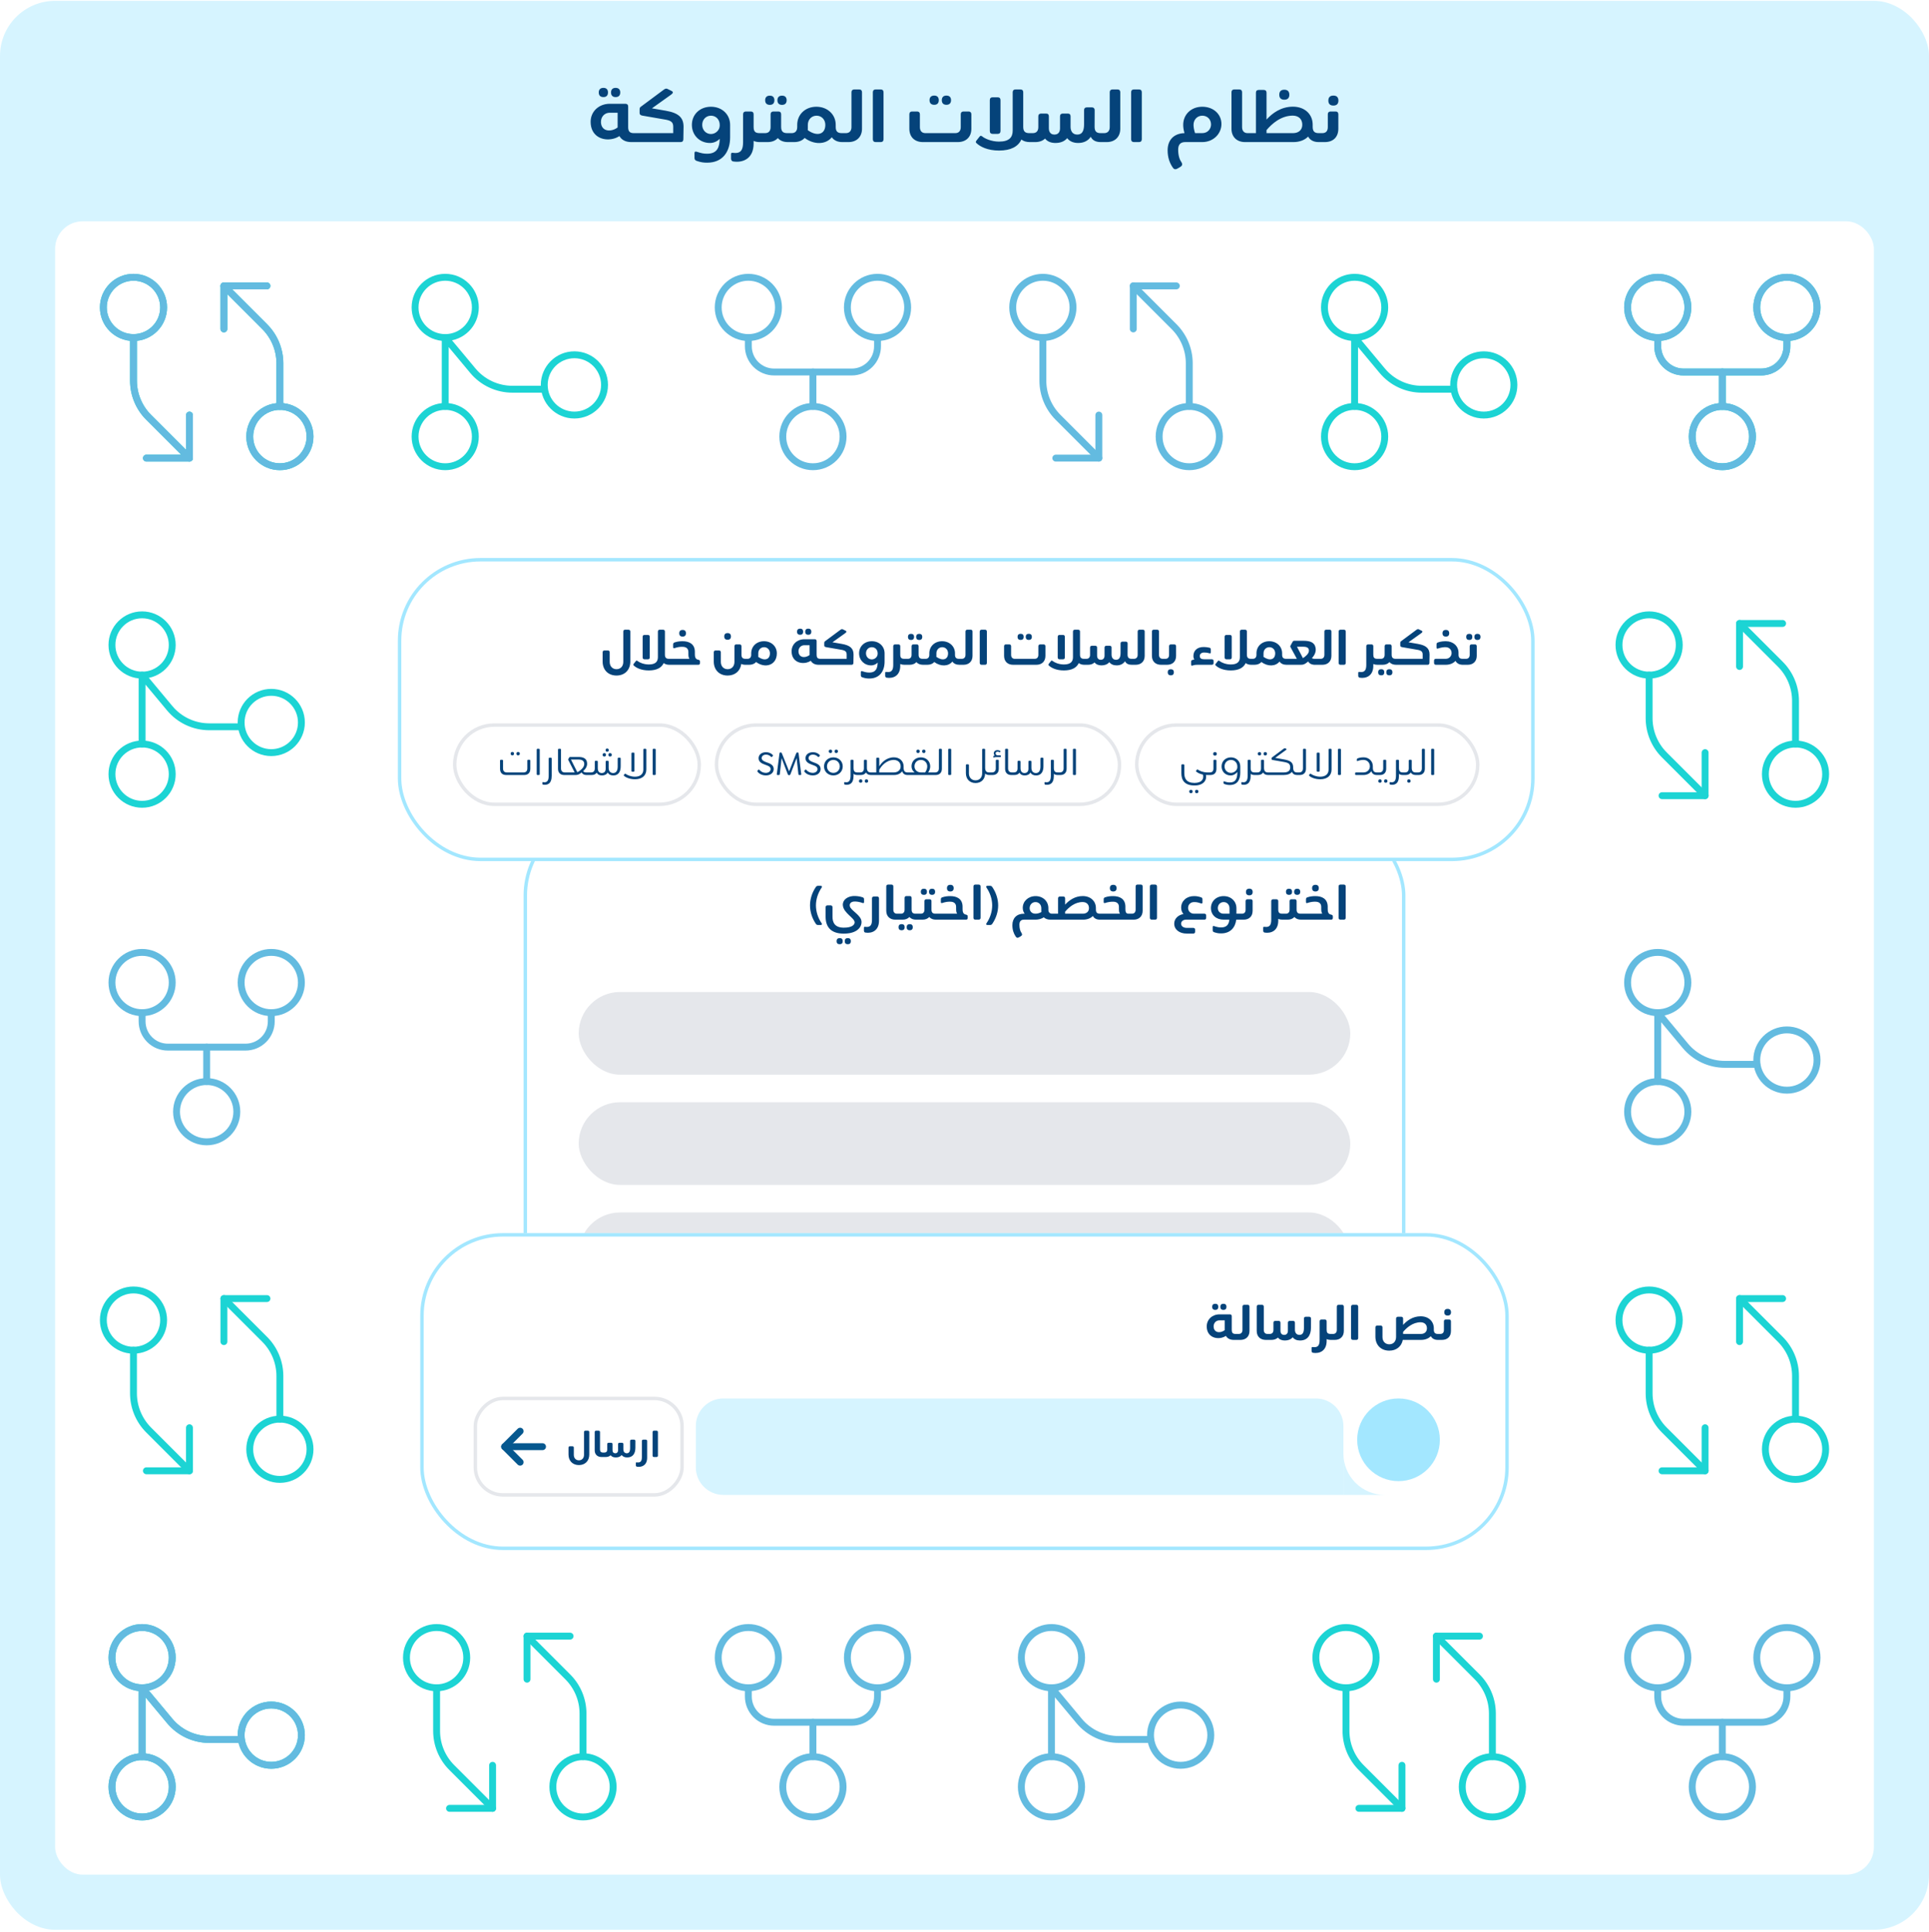 <svg width="560" height="561" viewBox="0 0 560 561" fill="none" xmlns="http://www.w3.org/2000/svg">
<rect y="0.248" width="560" height="560" rx="16" fill="#D6F4FF"/>
<path d="M175.181 28.188C176.041 28.188 176.501 27.708 176.501 26.848C176.501 25.988 176.041 25.508 175.181 25.508C174.301 25.508 173.821 25.988 173.821 26.848C173.821 27.708 174.301 28.188 175.181 28.188ZM178.721 28.188C179.581 28.188 180.061 27.708 180.061 26.848C180.061 25.988 179.581 25.508 178.721 25.508C177.861 25.508 177.381 25.988 177.381 26.848C177.381 27.708 177.861 28.188 178.721 28.188ZM183.941 38.648C182.741 38.648 182.361 38.028 182.361 36.908V30.928C182.361 30.408 182.061 30.128 181.561 30.128H176.961C173.801 30.168 171.461 32.388 171.461 35.368C171.461 39.468 174.841 41.048 178.001 40.288C178.661 40.128 179.261 39.868 179.821 39.508C180.461 40.628 181.641 41.248 183.221 41.248H184.621L185.181 40.688V39.208L184.621 38.648H183.941ZM177.701 37.768C175.981 38.208 174.461 37.388 174.461 35.368C174.461 33.868 175.541 32.728 177.001 32.728H179.301V37.008C178.801 37.368 178.261 37.628 177.701 37.768ZM198.441 36.808C198.441 34.148 197.001 32.788 193.301 32.148L189.261 31.448L194.781 27.508C195.361 27.088 195.601 26.708 194.901 26.368L193.721 25.788C193.381 25.628 193.021 25.768 192.521 26.168L185.981 31.028C185.781 31.168 185.681 31.428 185.681 31.748V32.788C185.681 33.288 185.981 33.468 186.481 33.568L193.301 34.748C195.081 35.068 195.441 35.728 195.441 36.828V38.648H184.621L184.061 39.208V40.688L184.621 41.248H197.581C198.101 41.248 198.381 40.948 198.381 40.428L198.441 36.828V36.808ZM206.398 30.988C203.178 30.988 200.858 33.228 200.858 36.248C200.858 39.268 203.138 41.508 206.098 41.508C207.338 41.508 208.298 40.948 208.938 40.308C208.878 42.588 208.318 44.628 205.298 44.628C204.318 44.628 203.658 44.508 202.238 44.048C201.838 43.928 201.618 44.028 201.618 44.448V45.848C201.618 46.208 201.758 46.548 202.238 46.708C203.538 47.148 204.298 47.228 205.298 47.228C209.818 47.228 211.958 44.008 211.958 39.868V36.228C211.938 33.228 209.618 30.988 206.398 30.988ZM206.398 38.908C204.938 38.908 203.858 37.748 203.858 36.248C203.858 34.728 204.938 33.588 206.398 33.588C207.878 33.588 208.938 34.728 208.938 36.248V36.468C208.938 37.808 207.718 38.908 206.398 38.908ZM220.501 38.648C219.161 38.648 218.781 38.068 218.781 36.808V33.188C218.781 32.668 218.501 32.368 217.961 32.368H216.541C216.021 32.368 215.721 32.668 215.721 33.188V41.268C215.721 43.408 215.141 44.688 212.841 44.368C212.441 44.328 212.221 44.348 212.221 44.768V46.008C212.221 46.368 212.361 46.788 212.841 46.868C215.701 47.328 218.781 46.048 218.781 41.668V40.908C219.261 41.128 219.841 41.248 220.521 41.248H220.801L221.361 40.688V39.208L220.801 38.648H220.501ZM223.489 30.448C224.349 30.448 224.809 29.968 224.809 29.108C224.809 28.248 224.349 27.768 223.489 27.768C222.609 27.768 222.129 28.248 222.129 29.108C222.129 29.968 222.609 30.448 223.489 30.448ZM227.029 30.448C227.889 30.448 228.369 29.968 228.369 29.108C228.369 28.248 227.889 27.768 227.029 27.768C226.169 27.768 225.689 28.248 225.689 29.108C225.689 29.968 226.169 30.448 227.029 30.448ZM228.489 38.648C227.249 38.648 226.769 38.068 226.769 36.808V33.168C226.769 32.668 226.489 32.368 225.969 32.368H224.509C224.009 32.368 223.709 32.668 223.709 33.168V36.908C223.709 38.028 223.129 38.648 222.129 38.648H220.809L220.249 39.208V40.688L220.809 41.248H222.849C224.089 41.248 225.109 40.848 225.809 40.088C226.469 40.848 227.449 41.248 228.689 41.248H229.469L230.029 40.688V39.208L229.469 38.648H228.489ZM244.337 38.648C243.097 38.648 242.617 38.068 242.617 36.888V36.248C242.617 33.228 240.217 30.988 236.997 30.988C233.777 30.988 231.437 33.228 231.437 36.248V36.908C231.437 38.028 230.817 38.648 229.877 38.648H229.457L228.897 39.208V40.688L229.457 41.248H230.577C231.837 41.248 232.897 40.828 233.597 40.048C236.357 42.108 239.757 41.988 241.477 39.848C242.117 40.768 243.157 41.248 244.517 41.248H244.777L245.337 40.688V39.208L244.777 38.648H244.337ZM234.497 37.788C234.517 37.648 234.517 37.508 234.517 37.368V36.248C234.517 34.728 235.597 33.588 237.057 33.588C238.517 33.588 239.597 34.728 239.597 36.248C239.597 39.048 237.157 39.708 234.497 37.788ZM246.325 41.248C248.625 41.248 250.245 39.808 250.245 37.368V26.768C250.245 26.268 249.965 25.968 249.445 25.968H247.985C247.485 25.968 247.185 26.268 247.185 26.768V36.908C247.185 38.028 246.545 38.648 245.605 38.648H244.785L244.225 39.208V40.688L244.785 41.248H246.325ZM255.675 41.248C256.195 41.248 256.495 40.948 256.495 40.428V26.788C256.495 26.268 256.195 25.968 255.675 25.968H254.215C253.695 25.968 253.395 26.268 253.395 26.788V40.428C253.395 40.948 253.695 41.248 254.215 41.248H255.675ZM271.212 30.428C272.072 30.428 272.532 29.948 272.532 29.088C272.532 28.228 272.072 27.748 271.212 27.748C270.332 27.748 269.852 28.228 269.852 29.088C269.852 29.948 270.332 30.428 271.212 30.428ZM274.752 30.428C275.612 30.428 276.092 29.948 276.092 29.088C276.092 28.228 275.612 27.748 274.752 27.748C273.892 27.748 273.412 28.228 273.412 29.088C273.412 29.948 273.892 30.428 274.752 30.428ZM278.052 41.248C280.372 41.248 281.992 39.848 281.992 37.368V33.168C281.992 32.668 281.692 32.368 281.192 32.368H279.732C279.212 32.368 278.912 32.668 278.912 33.168V36.908C278.912 38.028 278.312 38.648 277.352 38.648H268.632C267.652 38.648 267.052 38.028 267.052 36.908V33.168C267.052 32.668 266.752 32.368 266.252 32.368H264.772C264.272 32.368 263.992 32.668 263.992 33.168V37.368C263.992 39.848 265.612 41.248 267.912 41.248H278.052ZM298.769 38.648C297.529 38.648 297.049 38.068 297.049 36.808V26.788C297.049 26.268 296.769 25.968 296.229 25.968H294.809C294.289 25.968 293.989 26.268 293.989 26.788V37.928C293.989 39.828 293.009 41.108 290.029 41.108C287.769 41.108 285.829 40.188 285.149 39.608C284.789 39.308 284.549 39.428 284.389 39.648L283.469 40.808C283.169 41.188 283.289 41.368 283.489 41.568C284.529 42.568 286.689 43.708 290.029 43.708C293.489 43.708 295.589 42.528 296.509 40.508C297.129 40.988 297.949 41.248 298.929 41.248H299.229L299.789 40.688V39.208L299.229 38.648H298.769ZM289.629 38.868C290.149 38.868 290.449 38.568 290.449 38.048V29.068C290.449 28.528 290.149 28.248 289.629 28.248H288.169C287.649 28.248 287.349 28.528 287.349 29.068V38.048C287.349 38.568 287.649 38.868 288.169 38.868H289.629ZM319.49 38.648C318.25 38.648 317.77 38.068 317.77 36.808L317.79 31.968C317.79 31.468 317.49 31.168 316.99 31.168H315.53C315.01 31.168 314.71 31.468 314.71 31.968V36.068C314.71 38.088 314.11 39.068 312.73 39.068C311.39 39.068 310.79 38.068 310.79 36.808V33.768C310.79 33.248 310.51 32.968 309.99 32.968H308.53C308.03 32.968 307.73 33.248 307.73 33.768V37.268C307.73 38.388 307.15 39.068 306.11 39.068C305.13 39.068 304.49 38.468 304.49 37.228V33.768C304.49 33.248 304.21 32.968 303.69 32.968H302.23C301.73 32.968 301.43 33.248 301.43 33.768V36.908C301.43 38.028 300.85 38.648 299.85 38.648H299.23L298.67 39.208V40.688L299.23 41.248H300.57C301.73 41.248 302.71 40.888 303.39 40.228C304.05 41.088 305.11 41.508 306.41 41.508C307.85 41.508 309.03 41.048 309.81 40.108C310.49 41.008 311.59 41.508 312.99 41.508C314.67 41.508 315.89 40.848 316.65 39.708C317.19 40.808 318.21 41.248 319.55 41.248H319.77L320.33 40.688V39.208L319.77 38.648H319.49ZM321.302 41.248C323.602 41.248 325.222 39.808 325.222 37.368V26.768C325.222 26.268 324.942 25.968 324.422 25.968H322.962C322.462 25.968 322.162 26.268 322.162 26.768V36.908C322.162 38.028 321.522 38.648 320.582 38.648H319.762L319.202 39.208V40.688L319.762 41.248H321.302ZM330.651 41.248C331.171 41.248 331.471 40.948 331.471 40.428V26.788C331.471 26.268 331.171 25.968 330.651 25.968H329.191C328.671 25.968 328.371 26.268 328.371 26.788V40.428C328.371 40.948 328.671 41.248 329.191 41.248H330.651ZM349.029 30.988C345.809 30.988 343.489 33.228 343.489 36.248C343.489 36.928 343.589 37.728 343.869 38.648C340.789 38.728 338.969 40.628 338.969 43.628C338.969 45.788 339.589 47.288 340.329 48.448C340.729 49.128 341.149 49.348 341.909 48.888L342.569 48.508C343.329 48.048 343.309 47.628 342.949 47.028C342.449 46.368 342.029 45.128 342.029 43.448C342.029 41.848 342.829 41.248 344.069 41.248H349.029C352.249 41.248 354.589 38.828 354.589 36.008C354.589 33.128 352.249 30.988 349.029 30.988ZM346.929 38.648C346.609 37.668 346.489 36.868 346.489 36.248C346.489 34.728 347.569 33.588 349.029 33.588C350.509 33.588 351.569 34.648 351.569 36.148C351.569 37.368 350.649 38.648 349.029 38.648H346.929ZM362.584 41.248L363.144 40.688V39.208L362.584 38.648H362.144C361.204 38.648 360.584 38.028 360.584 36.908V26.768C360.584 26.268 360.284 25.968 359.764 25.968H358.304C357.804 25.968 357.504 26.268 357.504 26.768V37.368C357.504 39.808 359.124 41.248 361.444 41.248H362.584ZM372.842 28.948C373.802 28.948 374.302 28.448 374.302 27.508C374.302 26.548 373.802 26.048 372.842 26.048C371.882 26.048 371.382 26.548 371.382 27.508C371.382 28.448 371.882 28.948 372.842 28.948ZM382.802 38.648C381.562 38.648 381.082 38.068 381.082 36.808V36.208C381.082 33.128 378.742 30.968 375.342 30.968C371.902 30.968 369.342 32.868 367.682 34.708V26.908C367.682 26.388 367.382 26.108 366.882 26.108H365.422C364.902 26.108 364.602 26.388 364.602 26.908V38.648H362.582L362.022 39.208V40.688L362.582 41.248H375.502C377.262 41.248 378.762 40.668 379.762 39.648C380.322 40.688 381.362 41.248 382.802 41.248H383.082L383.642 40.688V39.208L383.082 38.648H382.802ZM367.682 38.648V37.768C369.242 35.928 371.862 33.568 375.342 33.568C377.122 33.608 378.062 34.688 378.062 36.208C378.062 37.728 377.002 38.608 375.482 38.648H367.682ZM387.09 30.648C388.05 30.648 388.55 30.148 388.55 29.208C388.55 28.248 388.05 27.748 387.09 27.748C386.13 27.748 385.63 28.248 385.63 29.208C385.63 30.148 386.13 30.648 387.09 30.648ZM384.61 41.248C387.01 41.248 388.53 39.808 388.53 37.368V33.168C388.53 32.668 388.25 32.368 387.73 32.368H386.27C385.77 32.368 385.47 32.668 385.47 33.168V36.908C385.47 38.028 384.93 38.648 383.89 38.648H383.07L382.51 39.208V40.688L383.07 41.248H384.61Z" fill="#05437A"/>
<rect x="16" y="64.248" width="528" height="480" rx="8" fill="white"/>
<g filter="url(#filter0_d_1221_24944)">
<rect x="152" y="234" width="256" height="156" rx="24" fill="white"/>
<path d="M238.232 266.547C238.579 266.547 238.752 266.347 238.499 266C237.499 264.547 236.872 262.693 236.872 260.853C236.872 259.027 237.499 257.187 238.512 255.72C238.752 255.373 238.592 255.173 238.232 255.173H237.459C237.099 255.173 236.925 255.373 236.712 255.72C235.739 257.213 235.152 259.04 235.152 260.853C235.152 262.68 235.739 264.507 236.712 266C236.925 266.347 237.085 266.547 237.445 266.547H238.232ZM250.426 258.507C249.613 258.2 248.386 258.08 247.586 258.147C245.853 258.307 244.52 259.387 244.693 260.88C244.92 263.12 248.106 264.507 248.106 265.773C248.106 266.48 247.373 267.32 244.946 267.32C242.386 267.32 241.68 265.853 241.68 264.16V261.373C241.68 261.08 241.453 260.84 241.146 260.84H240.226C239.92 260.84 239.68 261.04 239.68 261.373V264.16C239.68 266.92 241.04 269.053 244.946 269.053C248.6 269.053 250.106 267.36 250.106 265.667C250.106 263.653 246.946 262.387 246.706 261.053C246.56 260.373 247.013 259.84 247.826 259.747C248.48 259.653 249.613 259.853 250.426 260.16C250.693 260.253 250.84 260.173 250.84 259.893V259.08C250.84 258.827 250.746 258.613 250.426 258.507ZM243.773 270.347C243.186 270.347 242.866 270.667 242.866 271.24C242.866 271.827 243.186 272.133 243.773 272.133C244.346 272.133 244.653 271.827 244.653 271.24C244.653 270.667 244.346 270.347 243.773 270.347ZM246.12 270.347C245.546 270.347 245.226 270.667 245.226 271.24C245.226 271.827 245.546 272.133 246.12 272.133C246.693 272.133 247.013 271.827 247.013 271.24C247.013 270.667 246.693 270.347 246.12 270.347ZM251.22 268.747C253.126 269.053 255.18 268.2 255.18 265.28V258.827C255.18 258.48 254.993 258.28 254.633 258.28H253.686C253.34 258.28 253.14 258.48 253.14 258.827V265.013C253.14 266.44 252.753 267.293 251.22 267.08C250.953 267.053 250.806 267.067 250.806 267.347V268.173C250.806 268.413 250.9 268.693 251.22 268.747ZM260.673 265L261.046 264.627V263.64L260.673 263.267H260.38C259.753 263.267 259.34 262.853 259.34 262.107V255.347C259.34 255.013 259.14 254.813 258.793 254.813H257.82C257.486 254.813 257.286 255.013 257.286 255.347V262.413C257.286 264.04 258.366 265 259.913 265H260.673ZM265.792 263.267C264.965 263.267 264.645 262.88 264.645 262.04V258.68C264.645 258.347 264.459 258.147 264.112 258.147H263.139C262.805 258.147 262.605 258.347 262.605 258.68V262.107C262.605 262.853 262.219 263.267 261.552 263.267H260.672L260.299 263.64V264.627L260.672 265H262.032C262.859 265 263.539 264.733 264.005 264.227C264.445 264.733 265.099 265 265.925 265H266.445L266.819 264.627V263.64L266.445 263.267H265.792ZM261.752 266.293C261.165 266.293 260.845 266.6 260.845 267.187C260.845 267.76 261.165 268.08 261.752 268.08C262.325 268.08 262.632 267.76 262.632 267.187C262.632 266.6 262.325 266.293 261.752 266.293ZM264.099 266.293C263.525 266.293 263.205 266.6 263.205 267.187C263.205 267.76 263.525 268.08 264.099 268.08C264.672 268.08 264.992 267.76 264.992 267.187C264.992 266.6 264.672 266.293 264.099 266.293ZM268.224 257.8C268.798 257.8 269.104 257.48 269.104 256.907C269.104 256.333 268.798 256.013 268.224 256.013C267.638 256.013 267.317 256.333 267.317 256.907C267.317 257.48 267.638 257.8 268.224 257.8ZM270.584 257.8C271.158 257.8 271.477 257.48 271.477 256.907C271.477 256.333 271.158 256.013 270.584 256.013C270.011 256.013 269.691 256.333 269.691 256.907C269.691 257.48 270.011 257.8 270.584 257.8ZM271.557 263.267C270.731 263.267 270.411 262.88 270.411 262.04V259.613C270.411 259.28 270.224 259.08 269.878 259.08H268.904C268.571 259.08 268.371 259.28 268.371 259.613V262.107C268.371 262.853 267.984 263.267 267.317 263.267H266.438L266.064 263.64V264.627L266.438 265H267.798C268.624 265 269.304 264.733 269.771 264.227C270.211 264.733 270.864 265 271.691 265H272.211L272.584 264.627V263.64L272.211 263.267H271.557ZM275.883 256.813C276.523 256.813 276.856 256.48 276.856 255.853C276.856 255.213 276.523 254.88 275.883 254.88C275.243 254.88 274.91 255.213 274.91 255.853C274.91 256.48 275.243 256.813 275.883 256.813ZM280.496 265C280.776 265 280.936 264.773 280.936 264.467V264.053C280.936 263.733 280.75 263.6 280.416 263.533C279.496 263.387 279.443 262.507 279.443 261.853V261.253C279.443 258.907 277.723 258.16 275.883 258.16C275.203 258.16 274.416 258.213 273.55 258.507C273.23 258.6 273.136 258.827 273.136 259.08V259.893C273.136 260.173 273.283 260.24 273.55 260.16C274.496 259.853 275.11 259.76 275.883 259.787C276.883 259.787 277.563 260.267 277.563 261.28V261.853C277.563 262.507 277.63 262.96 277.87 263.267H272.203L271.83 263.64V264.627L272.203 265H280.496ZM284.119 265C284.466 265 284.666 264.8 284.666 264.453V255.36C284.666 255.013 284.466 254.813 284.119 254.813H283.146C282.799 254.813 282.599 255.013 282.599 255.36V264.453C282.599 264.8 282.799 265 283.146 265H284.119ZM287.467 266.547C287.827 266.547 287.987 266.347 288.2 266C289.173 264.507 289.773 262.68 289.773 260.853C289.773 259.04 289.173 257.213 288.2 255.72C287.987 255.373 287.813 255.173 287.467 255.173H286.68C286.333 255.173 286.16 255.373 286.4 255.72C287.413 257.187 288.04 259.027 288.04 260.853C288.04 262.693 287.413 264.547 286.413 266C286.16 266.347 286.333 266.547 286.68 266.547H287.467ZM305.405 263.267C304.778 263.267 304.352 262.88 304.352 262.147V261.667C304.352 259.653 302.792 258.16 300.645 258.16C298.498 258.16 296.912 259.653 296.912 261.56C296.912 262.24 297.112 262.813 297.472 263.267H297.298C295.165 263.253 293.898 264.547 293.898 266.587C293.898 268.027 294.312 269.027 294.805 269.8C295.072 270.253 295.352 270.4 295.858 270.093L296.298 269.84C296.805 269.533 296.792 269.253 296.552 268.853C296.218 268.413 295.938 267.587 295.938 266.467C295.938 265.4 296.472 264.987 297.298 265H300.592C301.458 265 302.285 264.787 303.018 264.32C303.485 264.76 304.152 265 304.925 265H305.818L306.192 264.627V263.64L305.818 263.267H305.405ZM300.605 259.893C301.592 259.893 302.298 260.653 302.298 261.667V262.44C302.298 262.56 302.298 262.68 302.312 262.787C301.765 263.093 301.192 263.267 300.605 263.267C299.432 263.267 298.912 262.44 298.912 261.667C298.912 260.653 299.632 259.893 300.605 259.893ZM319.293 263.267C318.466 263.267 318.146 262.88 318.146 262.04V261.64C318.146 259.587 316.586 258.147 314.319 258.147C312.026 258.147 310.319 259.413 309.213 260.64V258.813C309.213 258.48 309.013 258.28 308.679 258.28H307.706C307.359 258.28 307.159 258.48 307.159 258.813V263.267H305.812L305.439 263.64V264.627L305.812 265H314.426C315.599 265 316.599 264.613 317.266 263.933C317.639 264.627 318.333 265 319.293 265H319.479L319.852 264.627V263.64L319.479 263.267H319.293ZM309.213 263.267V262.68C310.253 261.453 311.999 259.88 314.319 259.88C315.506 259.907 316.133 260.627 316.133 261.64C316.133 262.653 315.426 263.24 314.413 263.267H309.213ZM323.178 256.813C323.818 256.813 324.151 256.48 324.151 255.853C324.151 255.213 323.818 254.88 323.178 254.88C322.538 254.88 322.204 255.213 322.204 255.853C322.204 256.48 322.538 256.813 323.178 256.813ZM328.058 265L328.431 264.627V263.64L328.058 263.267H327.578C326.764 263.267 326.711 262.507 326.711 261.853V261.253C326.711 258.907 324.991 258.16 323.151 258.16C322.378 258.16 321.684 258.213 320.818 258.507C320.498 258.6 320.404 258.827 320.404 259.08V259.893C320.404 260.173 320.551 260.24 320.818 260.16C321.764 259.853 322.391 259.787 323.151 259.787C324.151 259.787 324.831 260.267 324.831 261.28V261.853C324.831 262.533 324.898 263 325.138 263.267H319.471L319.098 263.64V264.627L319.471 265H328.058ZM329.105 265C330.638 265 331.718 264.04 331.718 262.413V255.347C331.718 255.013 331.531 254.813 331.185 254.813H330.211C329.878 254.813 329.678 255.013 329.678 255.347V262.107C329.678 262.853 329.251 263.267 328.625 263.267H328.078L327.705 263.64V264.627L328.078 265H329.105ZM335.338 265C335.684 265 335.884 264.8 335.884 264.453V255.36C335.884 255.013 335.684 254.813 335.338 254.813H334.364C334.018 254.813 333.818 255.013 333.818 255.36V264.453C333.818 264.8 334.018 265 334.364 265H335.338ZM346.603 263.267C345.523 263.253 344.909 262.413 344.909 261.6C344.909 260.6 345.616 259.92 346.603 259.893C347.256 259.867 347.723 259.973 348.669 260.28C348.936 260.36 349.083 260.293 349.083 260.013V259.08C349.083 258.827 348.989 258.6 348.669 258.507C347.803 258.213 347.283 258.16 346.603 258.16C344.456 258.16 342.896 259.587 342.896 261.507C342.896 262.253 343.136 262.867 343.563 263.36C342.003 263.653 340.883 264.707 340.883 266.16C340.883 267.88 342.403 269.04 344.509 269.04H346.416C346.749 269.04 346.949 268.84 346.949 268.507V267.907C346.949 267.573 346.749 267.387 346.416 267.387H344.509C343.509 267.373 342.883 266.853 342.883 266.16C342.883 265.467 343.536 264.933 344.509 265H349.629C349.976 265 350.163 264.8 350.163 264.453V263.8C350.163 263.453 349.976 263.267 349.629 263.267H346.603ZM358.943 263.267V261.667C358.943 259.653 357.383 258.16 355.236 258.16C353.09 258.16 351.543 259.64 351.543 261.627C351.543 263.64 353.063 265 355.236 265H356.89C356.756 266.253 356.236 267.253 354.503 267.253C353.85 267.253 353.41 267.173 352.463 266.867C352.196 266.787 352.05 266.853 352.05 267.133V268.067C352.05 268.307 352.143 268.533 352.463 268.64C353.33 268.933 353.836 268.987 354.503 268.987C357.17 268.987 358.596 267.307 358.89 265H360.01L360.383 264.627V263.64L360.01 263.267H358.943ZM353.543 261.627C353.543 260.653 354.263 259.893 355.236 259.893C356.223 259.893 356.93 260.653 356.93 261.667V263.267H355.236C354.263 263.267 353.543 262.627 353.543 261.627ZM362.682 257.933C363.322 257.933 363.656 257.6 363.656 256.973C363.656 256.333 363.322 256 362.682 256C362.042 256 361.709 256.333 361.709 256.973C361.709 257.6 362.042 257.933 362.682 257.933ZM361.029 265C362.629 265 363.642 264.04 363.642 262.413V259.613C363.642 259.28 363.456 259.08 363.109 259.08H362.136C361.802 259.08 361.602 259.28 361.602 259.613V262.107C361.602 262.853 361.242 263.267 360.549 263.267H360.002L359.629 263.64V264.627L360.002 265H361.029ZM372.233 263.267C371.339 263.267 371.086 262.88 371.086 262.04V259.627C371.086 259.28 370.899 259.08 370.539 259.08H369.592C369.246 259.08 369.046 259.28 369.046 259.627V265.013C369.046 266.44 368.659 267.293 367.126 267.08C366.859 267.053 366.712 267.067 366.712 267.347V268.173C366.712 268.413 366.806 268.693 367.126 268.747C369.033 269.053 371.086 268.2 371.086 265.28V264.773C371.406 264.92 371.793 265 372.246 265H372.432L372.806 264.627V263.64L372.432 263.267H372.233ZM374.224 257.8C374.798 257.8 375.104 257.48 375.104 256.907C375.104 256.333 374.798 256.013 374.224 256.013C373.638 256.013 373.317 256.333 373.317 256.907C373.317 257.48 373.638 257.8 374.224 257.8ZM376.584 257.8C377.158 257.8 377.477 257.48 377.477 256.907C377.477 256.333 377.158 256.013 376.584 256.013C376.011 256.013 375.691 256.333 375.691 256.907C375.691 257.48 376.011 257.8 376.584 257.8ZM377.557 263.267C376.731 263.267 376.411 262.88 376.411 262.04V259.613C376.411 259.28 376.224 259.08 375.878 259.08H374.904C374.571 259.08 374.371 259.28 374.371 259.613V262.107C374.371 262.853 373.984 263.267 373.317 263.267H372.438L372.064 263.64V264.627L372.438 265H373.798C374.624 265 375.304 264.733 375.771 264.227C376.211 264.733 376.864 265 377.691 265H378.211L378.584 264.627V263.64L378.211 263.267H377.557ZM381.883 256.813C382.523 256.813 382.856 256.48 382.856 255.853C382.856 255.213 382.523 254.88 381.883 254.88C381.243 254.88 380.91 255.213 380.91 255.853C380.91 256.48 381.243 256.813 381.883 256.813ZM386.496 265C386.776 265 386.936 264.773 386.936 264.467V264.053C386.936 263.733 386.75 263.6 386.416 263.533C385.496 263.387 385.443 262.507 385.443 261.853V261.253C385.443 258.907 383.723 258.16 381.883 258.16C381.203 258.16 380.416 258.213 379.55 258.507C379.23 258.6 379.136 258.827 379.136 259.08V259.893C379.136 260.173 379.283 260.24 379.55 260.16C380.496 259.853 381.11 259.76 381.883 259.787C382.883 259.787 383.563 260.267 383.563 261.28V261.853C383.563 262.507 383.63 262.96 383.87 263.267H378.203L377.83 263.64V264.627L378.203 265H386.496ZM390.119 265C390.466 265 390.666 264.8 390.666 264.453V255.36C390.666 255.013 390.466 254.813 390.119 254.813H389.146C388.799 254.813 388.599 255.013 388.599 255.36V264.453C388.599 264.8 388.799 265 389.146 265H390.119Z" fill="#05437A"/>
<rect x="168" y="286" width="224" height="24" rx="12" fill="#E5E7EB"/>
<rect x="168" y="318" width="224" height="24" rx="12" fill="#E5E7EB"/>
<rect x="168" y="350" width="224" height="24" rx="12" fill="#E5E7EB"/>
<rect x="152.5" y="234.5" width="255" height="155" rx="23.5" stroke="#A3E7FF"/>
</g>
<g filter="url(#filter1_d_1221_24944)">
<rect x="115.5" y="160" width="330" height="88" rx="24" fill="white"/>
<path d="M178.972 194.12C181.372 194.12 182.985 192.493 182.985 190.04V181.36C182.985 181.013 182.785 180.813 182.425 180.813H181.479C181.132 180.813 180.945 181.013 180.945 181.36V190.16C180.945 191.427 180.159 192.28 178.972 192.28C177.799 192.28 176.999 191.427 176.999 190.16V187.387C176.999 187.04 176.812 186.84 176.452 186.84H175.479C175.132 186.84 174.945 187.04 174.945 187.387V190.04C174.945 192.493 176.559 194.12 178.972 194.12ZM194.177 189.267C193.35 189.267 193.03 188.88 193.03 188.04V181.36C193.03 181.013 192.843 180.813 192.483 180.813H191.537C191.19 180.813 190.99 181.013 190.99 181.36V188.787C190.99 190.053 190.337 190.907 188.35 190.907C186.843 190.907 185.55 190.293 185.097 189.907C184.857 189.707 184.697 189.787 184.59 189.933L183.977 190.707C183.777 190.96 183.857 191.08 183.99 191.213C184.683 191.88 186.123 192.64 188.35 192.64C190.657 192.64 192.057 191.853 192.67 190.507C193.083 190.827 193.63 191 194.283 191H194.483L194.857 190.627V189.64L194.483 189.267H194.177ZM188.083 189.413C188.43 189.413 188.63 189.213 188.63 188.867V182.88C188.63 182.52 188.43 182.333 188.083 182.333H187.11C186.763 182.333 186.563 182.52 186.563 182.88V188.867C186.563 189.213 186.763 189.413 187.11 189.413H188.083ZM198.164 182.813C198.804 182.813 199.138 182.48 199.138 181.853C199.138 181.213 198.804 180.88 198.164 180.88C197.524 180.88 197.191 181.213 197.191 181.853C197.191 182.48 197.524 182.813 198.164 182.813ZM202.778 191C203.058 191 203.218 190.773 203.218 190.467V190.053C203.218 189.733 203.031 189.6 202.698 189.533C201.778 189.387 201.724 188.507 201.724 187.853V187.253C201.724 184.907 200.004 184.16 198.164 184.16C197.484 184.16 196.698 184.213 195.831 184.507C195.511 184.6 195.418 184.827 195.418 185.08V185.893C195.418 186.173 195.564 186.24 195.831 186.16C196.778 185.853 197.391 185.76 198.164 185.787C199.164 185.787 199.844 186.267 199.844 187.28V187.853C199.844 188.507 199.911 188.96 200.151 189.267H194.484L194.111 189.64V190.627L194.484 191H202.778ZM211.224 183.733C211.864 183.733 212.198 183.4 212.198 182.773C212.198 182.133 211.864 181.8 211.224 181.8C210.584 181.8 210.251 182.133 210.251 182.773C210.251 183.4 210.584 183.733 211.224 183.733ZM216.398 189.267C215.571 189.267 215.251 188.88 215.251 188.04V185.627C215.251 185.28 215.051 185.08 214.691 185.08H213.744C213.398 185.08 213.211 185.28 213.211 185.627V190.16C213.211 191.427 212.424 192.28 211.238 192.28C210.064 192.28 209.264 191.427 209.264 190.16V187.387C209.264 187.04 209.078 186.84 208.717 186.84H207.744C207.398 186.84 207.211 187.04 207.211 187.387V190.04C207.211 192.493 208.824 194.12 211.238 194.12C213.398 194.12 214.918 192.8 215.198 190.747C215.531 190.92 215.931 191 216.398 191H216.718L217.091 190.627V189.64L216.718 189.267H216.398ZM221.785 184.16C219.639 184.16 218.079 185.653 218.079 187.667V188.107C218.079 188.853 217.652 189.267 217.025 189.267H216.719L216.345 189.64V190.627L216.719 191H217.505C218.332 191 219.039 190.72 219.505 190.2C222.092 192.133 225.519 191.173 225.519 187.667C225.519 185.653 223.932 184.16 221.785 184.16ZM220.119 188.707C220.132 188.613 220.132 188.52 220.132 188.413V187.667C220.132 186.653 220.839 185.893 221.825 185.893C222.799 185.893 223.519 186.653 223.519 187.667C223.519 189.533 221.892 189.973 220.119 188.707ZM232.285 182.293C232.858 182.293 233.165 181.973 233.165 181.4C233.165 180.827 232.858 180.507 232.285 180.507C231.698 180.507 231.378 180.827 231.378 181.4C231.378 181.973 231.698 182.293 232.285 182.293ZM234.645 182.293C235.218 182.293 235.538 181.973 235.538 181.4C235.538 180.827 235.218 180.507 234.645 180.507C234.071 180.507 233.751 180.827 233.751 181.4C233.751 181.973 234.071 182.293 234.645 182.293ZM238.125 189.267C237.325 189.267 237.071 188.853 237.071 188.107V184.12C237.071 183.773 236.871 183.587 236.538 183.587H233.471C231.365 183.613 229.805 185.093 229.805 187.08C229.805 189.813 232.058 190.867 234.165 190.36C234.605 190.253 235.005 190.08 235.378 189.84C235.805 190.587 236.591 191 237.645 191H238.578L238.951 190.627V189.64L238.578 189.267H238.125ZM233.965 188.68C232.818 188.973 231.805 188.427 231.805 187.08C231.805 186.08 232.525 185.32 233.498 185.32H235.031V188.173C234.698 188.413 234.338 188.587 233.965 188.68ZM247.791 188.04C247.791 186.267 246.831 185.36 244.365 184.933L241.671 184.467L245.351 181.84C245.738 181.56 245.898 181.307 245.431 181.08L244.645 180.693C244.418 180.587 244.178 180.68 243.845 180.947L239.485 184.187C239.351 184.28 239.285 184.453 239.285 184.667V185.36C239.285 185.693 239.485 185.813 239.818 185.88L244.365 186.667C245.551 186.88 245.791 187.32 245.791 188.053V189.267H238.578L238.205 189.64V190.627L238.578 191H247.218C247.565 191 247.751 190.8 247.751 190.453L247.791 188.053V188.04ZM253.096 184.16C250.949 184.16 249.403 185.653 249.403 187.667C249.403 189.68 250.923 191.173 252.896 191.173C253.723 191.173 254.363 190.8 254.789 190.373C254.749 191.893 254.376 193.253 252.363 193.253C251.709 193.253 251.269 193.173 250.322 192.867C250.056 192.787 249.909 192.853 249.909 193.133V194.067C249.909 194.307 250.003 194.533 250.322 194.64C251.189 194.933 251.696 194.987 252.363 194.987C255.376 194.987 256.802 192.84 256.802 190.08V187.653C256.789 185.653 255.243 184.16 253.096 184.16ZM253.096 189.44C252.123 189.44 251.403 188.667 251.403 187.667C251.403 186.653 252.123 185.893 253.096 185.893C254.082 185.893 254.789 186.653 254.789 187.667V187.813C254.789 188.707 253.976 189.44 253.096 189.44ZM262.498 189.267C261.605 189.267 261.351 188.88 261.351 188.04V185.627C261.351 185.28 261.165 185.08 260.805 185.08H259.858C259.511 185.08 259.311 185.28 259.311 185.627V191.013C259.311 192.44 258.925 193.293 257.391 193.08C257.125 193.053 256.978 193.067 256.978 193.347V194.173C256.978 194.413 257.071 194.693 257.391 194.747C259.298 195.053 261.351 194.2 261.351 191.28V190.773C261.671 190.92 262.058 191 262.511 191H262.698L263.071 190.627V189.64L262.698 189.267H262.498ZM264.49 183.8C265.063 183.8 265.37 183.48 265.37 182.907C265.37 182.333 265.063 182.013 264.49 182.013C263.903 182.013 263.583 182.333 263.583 182.907C263.583 183.48 263.903 183.8 264.49 183.8ZM266.85 183.8C267.423 183.8 267.743 183.48 267.743 182.907C267.743 182.333 267.423 182.013 266.85 182.013C266.276 182.013 265.956 182.333 265.956 182.907C265.956 183.48 266.276 183.8 266.85 183.8ZM267.823 189.267C266.996 189.267 266.676 188.88 266.676 188.04V185.613C266.676 185.28 266.49 185.08 266.143 185.08H265.17C264.836 185.08 264.636 185.28 264.636 185.613V188.107C264.636 188.853 264.25 189.267 263.583 189.267H262.703L262.33 189.64V190.627L262.703 191H264.063C264.89 191 265.57 190.733 266.036 190.227C266.476 190.733 267.13 191 267.956 191H268.476L268.85 190.627V189.64L268.476 189.267H267.823ZM278.389 189.267C277.562 189.267 277.242 188.88 277.242 188.093V187.667C277.242 185.653 275.642 184.16 273.495 184.16C271.349 184.16 269.789 185.653 269.789 187.667V188.107C269.789 188.853 269.375 189.267 268.749 189.267H268.469L268.095 189.64V190.627L268.469 191H269.215C270.055 191 270.762 190.72 271.229 190.2C273.069 191.573 275.335 191.493 276.482 190.067C276.909 190.68 277.602 191 278.509 191H278.682L279.055 190.627V189.64L278.682 189.267H278.389ZM271.829 188.693C271.842 188.6 271.842 188.507 271.842 188.413V187.667C271.842 186.653 272.562 185.893 273.535 185.893C274.509 185.893 275.229 186.653 275.229 187.667C275.229 189.533 273.602 189.973 271.829 188.693ZM279.714 191C281.247 191 282.328 190.04 282.328 188.413V181.347C282.328 181.013 282.141 180.813 281.794 180.813H280.821C280.488 180.813 280.288 181.013 280.288 181.347V188.107C280.288 188.853 279.861 189.267 279.234 189.267H278.688L278.314 189.64V190.627L278.688 191H279.714ZM285.947 191C286.294 191 286.494 190.8 286.494 190.453V181.36C286.494 181.013 286.294 180.813 285.947 180.813H284.974C284.627 180.813 284.427 181.013 284.427 181.36V190.453C284.427 190.8 284.627 191 284.974 191H285.947ZM296.305 183.787C296.879 183.787 297.185 183.467 297.185 182.893C297.185 182.32 296.879 182 296.305 182C295.719 182 295.399 182.32 295.399 182.893C295.399 183.467 295.719 183.787 296.305 183.787ZM298.665 183.787C299.239 183.787 299.559 183.467 299.559 182.893C299.559 182.32 299.239 182 298.665 182C298.092 182 297.772 182.32 297.772 182.893C297.772 183.467 298.092 183.787 298.665 183.787ZM300.865 191C302.412 191 303.492 190.067 303.492 188.413V185.613C303.492 185.28 303.292 185.08 302.959 185.08H301.985C301.639 185.08 301.439 185.28 301.439 185.613V188.107C301.439 188.853 301.039 189.267 300.399 189.267H294.585C293.932 189.267 293.532 188.853 293.532 188.107V185.613C293.532 185.28 293.332 185.08 292.999 185.08H292.012C291.679 185.08 291.492 185.28 291.492 185.613V188.413C291.492 190.067 292.572 191 294.105 191H300.865ZM314.677 189.267C313.85 189.267 313.53 188.88 313.53 188.04V181.36C313.53 181.013 313.343 180.813 312.983 180.813H312.037C311.69 180.813 311.49 181.013 311.49 181.36V188.787C311.49 190.053 310.837 190.907 308.85 190.907C307.343 190.907 306.05 190.293 305.597 189.907C305.357 189.707 305.197 189.787 305.09 189.933L304.477 190.707C304.277 190.96 304.357 191.08 304.49 191.213C305.183 191.88 306.623 192.64 308.85 192.64C311.157 192.64 312.557 191.853 313.17 190.507C313.583 190.827 314.13 191 314.783 191H314.983L315.357 190.627V189.64L314.983 189.267H314.677ZM308.583 189.413C308.93 189.413 309.13 189.213 309.13 188.867V182.88C309.13 182.52 308.93 182.333 308.583 182.333H307.61C307.263 182.333 307.063 182.52 307.063 182.88V188.867C307.063 189.213 307.263 189.413 307.61 189.413H308.583ZM328.491 189.267C327.664 189.267 327.344 188.88 327.344 188.04L327.358 184.813C327.358 184.48 327.158 184.28 326.824 184.28H325.851C325.504 184.28 325.304 184.48 325.304 184.813V187.547C325.304 188.893 324.904 189.547 323.984 189.547C323.091 189.547 322.691 188.88 322.691 188.04V186.013C322.691 185.667 322.504 185.48 322.158 185.48H321.184C320.851 185.48 320.651 185.667 320.651 186.013V188.347C320.651 189.093 320.264 189.547 319.571 189.547C318.918 189.547 318.491 189.147 318.491 188.32V186.013C318.491 185.667 318.304 185.48 317.958 185.48H316.984C316.651 185.48 316.451 185.667 316.451 186.013V188.107C316.451 188.853 316.064 189.267 315.398 189.267H314.984L314.611 189.64V190.627L314.984 191H315.878C316.651 191 317.304 190.76 317.758 190.32C318.198 190.893 318.904 191.173 319.771 191.173C320.731 191.173 321.518 190.867 322.038 190.24C322.491 190.84 323.224 191.173 324.158 191.173C325.278 191.173 326.091 190.733 326.598 189.973C326.958 190.707 327.638 191 328.531 191H328.678L329.051 190.627V189.64L328.678 189.267H328.491ZM329.699 191C331.232 191 332.312 190.04 332.312 188.413V181.347C332.312 181.013 332.125 180.813 331.779 180.813H330.805C330.472 180.813 330.272 181.013 330.272 181.347V188.107C330.272 188.853 329.845 189.267 329.219 189.267H328.672L328.299 189.64V190.627L328.672 191H329.699ZM337.798 191L338.171 190.627V189.64L337.798 189.267H337.505C336.878 189.267 336.465 188.853 336.465 188.107V181.347C336.465 181.013 336.265 180.813 335.918 180.813H334.945C334.611 180.813 334.411 181.013 334.411 181.347V188.413C334.411 190.04 335.491 191 337.038 191H337.798ZM338.81 191C340.41 191 341.424 190.04 341.424 188.413V185.613C341.424 185.28 341.237 185.08 340.89 185.08H339.917C339.584 185.08 339.384 185.28 339.384 185.613V188.107C339.384 188.853 339.024 189.267 338.33 189.267H337.784L337.41 189.64V190.627L337.784 191H338.81ZM339.89 194.067C340.464 194.067 340.784 193.747 340.784 193.173C340.784 192.6 340.464 192.293 339.89 192.293C339.317 192.293 338.997 192.6 338.997 193.173C338.997 193.747 339.317 194.067 339.89 194.067ZM349.6 189.4C348.827 189.4 348.307 189.173 348.307 188.453C348.307 187.933 348.68 187.467 349.494 187.44C349.96 187.427 350.454 187.48 351.107 187.667C351.347 187.72 351.507 187.667 351.507 187.413V186.56C351.507 186.333 351.414 186.093 351.107 186.04C350.547 185.907 350.067 185.853 349.494 185.84C347.334 185.813 346.454 187.093 346.454 188.453C346.454 188.853 346.547 189.187 346.72 189.467C346.547 189.493 346.374 189.533 346.174 189.6C345.867 189.667 345.787 189.893 345.787 190.12V190.96C345.787 191.24 345.934 191.28 346.187 191.227C346.814 191.013 347.227 190.987 347.694 191H351.8C352.12 191 352.307 190.8 352.307 190.493V189.893C352.307 189.573 352.12 189.4 351.8 189.4H349.6ZM363.13 189.267C362.303 189.267 361.983 188.88 361.983 188.04V181.36C361.983 181.013 361.796 180.813 361.436 180.813H360.49C360.143 180.813 359.943 181.013 359.943 181.36V188.787C359.943 190.053 359.29 190.907 357.303 190.907C355.796 190.907 354.503 190.293 354.05 189.907C353.81 189.707 353.65 189.787 353.543 189.933L352.93 190.707C352.73 190.96 352.81 191.08 352.943 191.213C353.636 191.88 355.076 192.64 357.303 192.64C359.61 192.64 361.01 191.853 361.623 190.507C362.036 190.827 362.583 191 363.236 191H363.436L363.81 190.627V189.64L363.436 189.267H363.13ZM357.036 189.413C357.383 189.413 357.583 189.213 357.583 188.867V182.88C357.583 182.52 357.383 182.333 357.036 182.333H356.063C355.716 182.333 355.516 182.52 355.516 182.88V188.867C355.516 189.213 355.716 189.413 356.063 189.413H357.036ZM373.358 189.267C372.531 189.267 372.211 188.88 372.211 188.093V187.667C372.211 185.653 370.611 184.16 368.464 184.16C366.318 184.16 364.758 185.653 364.758 187.667V188.107C364.758 188.853 364.344 189.267 363.718 189.267H363.438L363.064 189.64V190.627L363.438 191H364.184C365.024 191 365.731 190.72 366.197 190.2C368.037 191.573 370.304 191.493 371.451 190.067C371.878 190.68 372.571 191 373.477 191H373.651L374.024 190.627V189.64L373.651 189.267H373.358ZM366.798 188.693C366.811 188.6 366.811 188.507 366.811 188.413V187.667C366.811 186.653 367.531 185.893 368.504 185.893C369.477 185.893 370.198 186.653 370.198 187.667C370.198 189.533 368.571 189.973 366.798 188.693ZM381.51 189.267C381.216 189.253 381.003 189.187 380.843 189.067C381.656 188.227 382.123 187.173 381.923 186.093C381.63 184.413 380.216 184.027 378.35 184.027H375.71C375.47 184.027 375.323 184.187 375.203 184.413L374.67 185.387C374.523 185.64 374.563 185.747 374.71 186L376.483 189.267H373.656L373.283 189.64V190.627L373.656 191H377.696C378.47 191 378.87 190.787 379.763 190.04C380.123 190.627 380.656 190.947 381.496 191H382.87L383.243 190.627V189.64L382.87 189.267H381.51ZM378.35 185.76C379.416 185.76 379.963 186.08 379.99 186.84C380.016 187.307 379.75 187.773 379.363 188.173C379.003 188.547 378.59 188.867 378.243 189.067L376.523 185.76H378.35ZM383.902 191C385.435 191 386.515 190.04 386.515 188.413V181.347C386.515 181.013 386.328 180.813 385.982 180.813H385.008C384.675 180.813 384.475 181.013 384.475 181.347V188.107C384.475 188.853 384.048 189.267 383.422 189.267H382.875L382.502 189.64V190.627L382.875 191H383.902ZM390.135 191C390.481 191 390.681 190.8 390.681 190.453V181.36C390.681 181.013 390.481 180.813 390.135 180.813H389.161C388.815 180.813 388.615 181.013 388.615 181.36V190.453C388.615 190.8 388.815 191 389.161 191H390.135ZM399.826 189.267C398.933 189.267 398.68 188.88 398.68 188.04V185.627C398.68 185.28 398.493 185.08 398.133 185.08H397.186C396.84 185.08 396.64 185.28 396.64 185.627V191.013C396.64 192.44 396.253 193.293 394.72 193.08C394.453 193.053 394.306 193.067 394.306 193.347V194.173C394.306 194.413 394.4 194.693 394.72 194.747C396.626 195.053 398.68 194.2 398.68 191.28V190.773C399 190.92 399.386 191 399.84 191H400.026L400.4 190.627V189.64L400.026 189.267H399.826ZM405.151 189.267C404.325 189.267 404.005 188.88 404.005 188.04V185.613C404.005 185.28 403.818 185.08 403.471 185.08H402.498C402.165 185.08 401.965 185.28 401.965 185.613V188.107C401.965 188.853 401.578 189.267 400.911 189.267H400.031L399.658 189.64V190.627L400.031 191H401.391C402.218 191 402.898 190.733 403.365 190.227C403.805 190.733 404.458 191 405.285 191H405.805L406.178 190.627V189.64L405.805 189.267H405.151ZM400.991 192.28C400.405 192.28 400.085 192.6 400.085 193.173C400.085 193.76 400.405 194.067 400.991 194.067C401.565 194.067 401.871 193.76 401.871 193.173C401.871 192.6 401.565 192.28 400.991 192.28ZM403.338 192.28C402.765 192.28 402.445 192.6 402.445 193.173C402.445 193.76 402.765 194.067 403.338 194.067C403.911 194.067 404.231 193.76 404.231 193.173C404.231 192.6 403.911 192.28 403.338 192.28ZM415.01 188.04C415.01 186.267 414.05 185.36 411.584 184.933L408.89 184.467L412.57 181.84C412.957 181.56 413.117 181.307 412.65 181.08L411.864 180.693C411.637 180.587 411.397 180.68 411.064 180.947L406.704 184.187C406.57 184.28 406.504 184.453 406.504 184.667V185.36C406.504 185.693 406.704 185.813 407.037 185.88L411.584 186.667C412.77 186.88 413.01 187.32 413.01 188.053V189.267H405.797L405.424 189.64V190.627L405.797 191H414.437C414.784 191 414.97 190.8 414.97 190.453L415.01 188.053V188.04ZM419.741 182.813C420.381 182.813 420.715 182.48 420.715 181.853C420.715 181.213 420.381 180.88 419.741 180.88C419.101 180.88 418.768 181.213 418.768 181.853C418.768 182.48 419.101 182.813 419.741 182.813ZM424.568 189.267C423.741 189.267 423.421 188.88 423.421 188.04V187.507C423.421 185.587 421.861 184.16 419.755 184.16C419.035 184.16 418.315 184.213 417.448 184.507C417.128 184.6 417.035 184.827 417.035 185.08V186.013C417.035 186.293 417.181 186.36 417.448 186.28C418.395 185.973 419.061 185.867 419.755 185.893C420.701 185.92 421.408 186.6 421.408 187.6C421.408 188.413 420.795 189.253 419.715 189.267H416.848C416.515 189.267 416.315 189.453 416.315 189.8V190.453C416.315 190.8 416.515 191 416.848 191H419.715C420.941 191 421.901 190.56 422.541 189.867C422.941 190.613 423.675 191 424.661 191H424.755L425.128 190.627V189.64L424.755 189.267H424.568ZM426.55 183.8C427.123 183.8 427.43 183.48 427.43 182.907C427.43 182.333 427.123 182.013 426.55 182.013C425.963 182.013 425.643 182.333 425.643 182.907C425.643 183.48 425.963 183.8 426.55 183.8ZM428.91 183.8C429.483 183.8 429.803 183.48 429.803 182.907C429.803 182.333 429.483 182.013 428.91 182.013C428.337 182.013 428.017 182.333 428.017 182.907C428.017 183.48 428.337 183.8 428.91 183.8ZM426.097 191C427.63 191 428.71 190.04 428.71 188.413V185.613C428.71 185.28 428.523 185.08 428.177 185.08H427.203C426.87 185.08 426.67 185.28 426.67 185.613V188.107C426.67 188.853 426.243 189.267 425.617 189.267H424.737L424.363 189.64V190.627L424.737 191H426.097Z" fill="#05437A"/>
<path d="M148.744 217.29C149.054 217.29 149.224 217.12 149.224 216.8C149.224 216.49 149.054 216.31 148.744 216.31C148.424 216.31 148.244 216.49 148.244 216.8C148.244 217.12 148.424 217.29 148.744 217.29ZM150.414 217.29C150.734 217.29 150.904 217.12 150.904 216.8C150.904 216.49 150.734 216.31 150.414 216.31C150.094 216.31 149.924 216.49 149.924 216.8C149.924 217.12 150.094 217.29 150.414 217.29ZM152.174 223C153.184 223 153.954 222.46 153.954 221.19V218.83C153.954 218.67 153.864 218.58 153.704 218.58H153.334C153.174 218.58 153.084 218.67 153.084 218.83V221.08C153.084 221.89 152.654 222.25 151.994 222.25H147.124C146.474 222.25 146.034 221.89 146.034 221.08V218.83C146.034 218.67 145.944 218.58 145.784 218.58H145.404C145.254 218.58 145.164 218.67 145.164 218.83V221.19C145.164 222.46 145.924 223 146.944 223H152.174ZM156.426 223C156.596 223 156.686 222.91 156.686 222.75V215.64C156.686 215.48 156.596 215.39 156.426 215.39H156.056C155.896 215.39 155.806 215.48 155.806 215.64V222.75C155.806 222.91 155.896 223 156.056 223H156.426ZM157.672 225.8C158.932 225.99 160.162 225.58 160.162 223.19V218.23C160.162 218.07 160.062 217.98 159.902 217.98H159.532C159.382 217.98 159.292 218.07 159.292 218.23V223.08C159.292 224.29 159.072 225.34 157.672 225.07C157.532 225.05 157.452 225.06 157.452 225.2V225.53C157.452 225.64 157.512 225.78 157.672 225.8ZM164.184 223L164.354 222.82V222.43L164.184 222.25H163.954C163.334 222.25 162.864 221.89 162.864 221.08V215.64C162.864 215.48 162.774 215.39 162.614 215.39H162.234C162.084 215.39 161.994 215.48 161.994 215.64V221.19C161.994 222.41 162.764 223 163.774 223H164.184ZM170.214 222.25C169.734 222.24 169.504 222.15 169.294 221.87C169.324 221.85 169.344 221.82 169.374 221.8C170.084 221.17 170.524 220.36 170.434 219.51C170.334 218.13 169.234 217.77 167.974 217.77H165.484C165.354 217.77 165.284 217.84 165.214 217.96L164.974 218.38C164.914 218.49 164.924 218.55 164.994 218.66L166.824 222.25H164.184L164.004 222.43V222.82L164.184 223H167.114C167.784 223 168.204 222.79 168.844 222.26C169.164 222.77 169.534 222.98 170.174 223H171.254L171.424 222.82V222.43L171.254 222.25H170.214ZM167.974 218.51C168.874 218.51 169.594 218.81 169.614 219.78C169.614 220.33 169.324 220.84 168.884 221.26C168.464 221.68 168.004 222.02 167.594 222.17L165.754 218.51H167.974ZM176.27 216.24C176.57 216.24 176.73 216.07 176.73 215.77C176.73 215.48 176.57 215.31 176.27 215.31C175.97 215.31 175.81 215.48 175.81 215.77C175.81 216.07 175.97 216.24 176.27 216.24ZM175.44 217.63C175.75 217.63 175.92 217.46 175.92 217.14C175.92 216.82 175.75 216.65 175.44 216.65C175.12 216.65 174.95 216.82 174.95 217.14C174.95 217.46 175.12 217.63 175.44 217.63ZM177.11 217.63C177.43 217.63 177.6 217.46 177.6 217.14C177.6 216.82 177.43 216.65 177.11 216.65C176.79 216.65 176.62 216.82 176.62 217.14C176.62 217.46 176.79 217.63 177.11 217.63ZM179.57 217.98C179.41 217.98 179.32 218.07 179.32 218.23V220.51C179.32 221.71 178.9 222.43 178 222.43C177.18 222.41 176.7 221.91 176.7 220.91V219.13C176.7 218.97 176.61 218.88 176.46 218.88H176.08C175.92 218.88 175.83 218.97 175.83 219.13V221.17C175.83 221.98 175.43 222.42 174.69 222.43C174 222.42 173.54 222.01 173.54 221.01V219.13C173.54 218.97 173.44 218.88 173.29 218.88H172.92C172.76 218.88 172.67 218.97 172.67 219.13V221.08C172.67 221.89 172.26 222.25 171.58 222.25H171.25L171.07 222.43V222.82L171.25 223H171.76C172.39 223 172.93 222.79 173.24 222.32C173.53 222.89 174.08 223.13 174.76 223.13C175.5 223.12 176.1 222.86 176.43 222.28C176.74 222.86 177.31 223.13 178.06 223.13C179.48 223.13 180.19 222.1 180.19 220.49V218.23C180.19 218.07 180.1 217.98 179.95 217.98H179.57ZM187.013 215.39C186.853 215.39 186.763 215.48 186.763 215.64V221.44C186.763 222.65 185.943 223.49 184.343 223.49C183.113 223.49 182.053 222.99 181.633 222.67C181.513 222.57 181.433 222.59 181.363 222.67L181.133 222.97C181.043 223.08 181.073 223.16 181.143 223.23C181.663 223.71 182.823 224.23 184.343 224.23C186.473 224.23 187.633 223.11 187.633 221.39V215.64C187.633 215.48 187.543 215.39 187.373 215.39H187.013ZM183.933 222.04C184.093 222.04 184.183 221.95 184.183 221.79V216.75C184.183 216.59 184.093 216.5 183.933 216.5H183.553C183.403 216.5 183.313 216.59 183.313 216.75V221.79C183.313 221.95 183.403 222.04 183.553 222.04H183.933ZM190.094 223C190.264 223 190.354 222.91 190.354 222.75V215.64C190.354 215.48 190.264 215.39 190.094 215.39H189.724C189.564 215.39 189.474 215.48 189.474 215.64V222.75C189.474 222.91 189.564 223 189.724 223H190.094Z" fill="#05437A"/>
<rect x="132" y="208.5" width="71" height="23" rx="11.5" stroke="#E5E7EB"/>
<path d="M222.371 223.12C223.621 223.12 224.611 222.41 224.611 221.27C224.611 219.98 223.431 219.64 222.371 219.25C221.671 218.98 221.121 218.68 221.121 218.09C221.121 217.52 221.611 217.08 222.381 217.08C222.921 217.08 223.421 217.29 223.791 217.68C223.941 217.81 224.061 217.8 224.171 217.68L224.331 217.49C224.451 217.37 224.411 217.24 224.281 217.12C223.791 216.62 223.101 216.38 222.371 216.38C221.091 216.38 220.221 217.11 220.221 218.12C220.221 219.2 221.141 219.66 222.061 219.99C222.881 220.3 223.711 220.5 223.711 221.29C223.711 221.92 223.131 222.38 222.311 222.38C221.601 222.38 220.861 222.04 220.471 221.51C220.341 221.39 220.221 221.4 220.111 221.51L219.931 221.72C219.821 221.84 219.841 221.97 219.971 222.1C220.481 222.75 221.401 223.12 222.371 223.12ZM231.833 216.7C231.803 216.54 231.693 216.45 231.533 216.45H231.483C231.323 216.45 231.213 216.53 231.143 216.7L229.083 221.93L226.983 216.7C226.903 216.53 226.803 216.45 226.643 216.45H226.593C226.433 216.45 226.313 216.54 226.293 216.7L225.513 222.75C225.483 222.92 225.583 223 225.733 223H226.133C226.283 223 226.363 222.92 226.383 222.75L226.903 218.1L228.703 222.8C228.773 222.96 228.893 223.05 229.053 223.05H229.113C229.273 223.05 229.393 222.96 229.463 222.8L231.263 218.1L231.783 222.75C231.803 222.92 231.883 223 232.043 223H232.383C232.533 223 232.633 222.92 232.603 222.75L231.833 216.7ZM235.988 223.12C237.238 223.12 238.228 222.41 238.228 221.27C238.228 219.98 237.048 219.64 235.988 219.25C235.288 218.98 234.738 218.68 234.738 218.09C234.738 217.52 235.228 217.08 235.998 217.08C236.538 217.08 237.038 217.29 237.408 217.68C237.558 217.81 237.678 217.8 237.788 217.68L237.948 217.49C238.068 217.37 238.028 217.24 237.898 217.12C237.408 216.62 236.718 216.38 235.988 216.38C234.708 216.38 233.838 217.11 233.838 218.12C233.838 219.2 234.758 219.66 235.678 219.99C236.498 220.3 237.328 220.5 237.328 221.29C237.328 221.92 236.748 222.38 235.928 222.38C235.218 222.38 234.478 222.04 234.088 221.51C233.958 221.39 233.838 221.4 233.728 221.51L233.548 221.72C233.438 221.84 233.458 221.97 233.588 222.1C234.098 222.75 235.018 223.12 235.988 223.12ZM241.1 216.61C241.41 216.61 241.58 216.44 241.58 216.12C241.58 215.81 241.41 215.63 241.1 215.63C240.78 215.63 240.6 215.81 240.6 216.12C240.6 216.44 240.78 216.61 241.1 216.61ZM242.77 216.61C243.09 216.61 243.26 216.44 243.26 216.12C243.26 215.81 243.09 215.63 242.77 215.63C242.45 215.63 242.28 215.81 242.28 216.12C242.28 216.44 242.45 216.61 242.77 216.61ZM241.93 223.12C243.5 223.12 244.65 221.99 244.65 220.5C244.65 219 243.5 217.88 241.93 217.88C240.37 217.88 239.22 219 239.22 220.5C239.22 221.99 240.37 223.12 241.93 223.12ZM241.93 222.38C240.87 222.38 240.08 221.56 240.08 220.5C240.08 219.44 240.87 218.62 241.93 218.62C243 218.62 243.79 219.44 243.79 220.5C243.79 221.56 243 222.38 241.93 222.38ZM248.921 222.25C248.101 222.25 247.791 221.9 247.791 220.91V218.83C247.791 218.67 247.691 218.58 247.531 218.58H247.161C247.011 218.58 246.921 218.67 246.921 218.83V223.08C246.921 224.29 246.701 225.34 245.301 225.07C245.161 225.05 245.081 225.06 245.081 225.2V225.53C245.081 225.64 245.141 225.78 245.301 225.8C246.561 225.99 247.791 225.58 247.791 223.19V222.66C248.061 222.89 248.431 223 248.911 223H249.111L249.281 222.82V222.43L249.111 222.25H248.921ZM252.795 222.25C252.105 222.25 251.665 221.9 251.665 220.91V218.83C251.665 218.67 251.575 218.58 251.425 218.58H251.045C250.885 218.58 250.795 218.67 250.795 218.83V221.08C250.795 221.89 250.385 222.25 249.705 222.25H249.105L248.925 222.43V222.82L249.105 223H249.885C250.545 223 251.095 222.77 251.405 222.27C251.695 222.79 252.205 223 252.835 223H253.265L253.435 222.82V222.43L253.265 222.25H252.795ZM249.865 224.26C249.545 224.26 249.365 224.44 249.365 224.75C249.365 225.07 249.545 225.24 249.865 225.24C250.175 225.24 250.345 225.07 250.345 224.75C250.345 224.44 250.175 224.26 249.865 224.26ZM251.535 224.26C251.215 224.26 251.045 224.44 251.045 224.75C251.045 225.07 251.215 225.24 251.535 225.24C251.845 225.24 252.025 225.07 252.025 224.75C252.025 224.44 251.845 224.26 251.535 224.26ZM263.456 222.25C262.756 222.25 262.326 221.9 262.326 220.91V220.49C262.326 218.98 261.176 217.87 259.516 217.87C257.376 217.87 255.956 219.33 255.256 220.49V218.23C255.256 218.07 255.166 217.98 255.016 217.98H254.636C254.476 217.98 254.386 218.07 254.386 218.23V222.25H253.266L253.086 222.43V222.82L253.266 223H259.576C260.606 223 261.436 222.59 261.906 221.9C262.136 222.67 262.696 223 263.456 223H263.646L263.816 222.82V222.43L263.646 222.25H263.456ZM255.256 222.25V221.49C255.836 220.4 257.296 218.62 259.526 218.62C260.726 218.66 261.466 219.43 261.466 220.49C261.466 221.55 260.696 222.21 259.566 222.25H255.256ZM266.518 216.61C266.828 216.61 266.998 216.44 266.998 216.12C266.998 215.81 266.828 215.63 266.518 215.63C266.198 215.63 266.018 215.81 266.018 216.12C266.018 216.44 266.198 216.61 266.518 216.61ZM268.188 216.61C268.508 216.61 268.678 216.44 268.678 216.12C268.678 215.81 268.508 215.63 268.188 215.63C267.868 215.63 267.698 215.81 267.698 216.12C267.698 216.44 267.868 216.61 268.188 216.61ZM269.458 222.25C269.838 221.7 270.048 221.08 270.048 220.5C270.048 219 268.898 217.88 267.338 217.88C265.768 217.88 264.618 218.98 264.618 220.44C264.618 221.22 264.948 221.84 265.508 222.25H263.638L263.458 222.43V222.82L263.638 223H271.038L271.208 222.82V222.43L271.038 222.25H269.458ZM267.338 222.25C266.228 222.25 265.478 221.46 265.478 220.48C265.478 219.41 266.268 218.62 267.338 218.62C268.398 218.62 269.188 219.44 269.188 220.5C269.188 221.06 268.958 221.7 268.578 222.25H267.338ZM271.653 223C272.653 223 273.433 222.41 273.433 221.19V215.64C273.433 215.48 273.333 215.39 273.183 215.39H272.813C272.653 215.39 272.563 215.48 272.563 215.64V221.08C272.563 221.89 272.093 222.25 271.473 222.25H271.043L270.863 222.43V222.82L271.043 223H271.653ZM275.883 223C276.053 223 276.143 222.91 276.143 222.75V215.64C276.143 215.48 276.053 215.39 275.883 215.39H275.513C275.353 215.39 275.263 215.48 275.263 215.64V222.75C275.263 222.91 275.353 223 275.513 223H275.883ZM287.125 222.25C286.435 222.25 285.995 221.9 285.995 220.91V215.64C285.995 215.48 285.905 215.39 285.745 215.39H285.375C285.225 215.39 285.125 215.48 285.125 215.64V222.52C285.125 223.73 284.355 224.55 283.205 224.55C282.055 224.55 281.285 223.73 281.285 222.52V220.15C281.285 219.99 281.185 219.9 281.025 219.9H280.655C280.495 219.9 280.405 219.99 280.405 220.15V222.47C280.405 224.2 281.525 225.33 283.205 225.33C284.845 225.33 285.945 224.25 285.995 222.59C286.285 222.87 286.685 223 287.145 223H287.385L287.555 222.82V222.43L287.385 222.25H287.125ZM289.771 217.3C289.321 217.3 289.031 217.14 289.031 216.71C289.031 216.46 289.241 216.22 289.611 216.22C289.821 216.23 289.981 216.29 290.111 216.35C290.261 216.42 290.291 216.44 290.391 216.28C290.471 216.14 290.461 216.04 290.321 215.97C290.111 215.86 289.871 215.79 289.581 215.78C288.951 215.78 288.501 216.15 288.501 216.7C288.501 216.98 288.611 217.19 288.781 217.34C288.701 217.35 288.611 217.37 288.521 217.4C288.411 217.44 288.371 217.52 288.371 217.6V217.82C288.371 217.92 288.431 217.96 288.531 217.93C288.841 217.8 289.051 217.81 289.341 217.81H290.391C290.481 217.81 290.551 217.79 290.551 217.65V217.45C290.551 217.32 290.481 217.3 290.391 217.3H289.771ZM289.331 218.58C289.171 218.58 289.081 218.67 289.081 218.83V221.08C289.081 221.89 288.611 222.25 287.991 222.25H287.391L287.211 222.43V222.82L287.391 223H288.171C289.181 223 289.951 222.41 289.951 221.19V218.83C289.951 218.67 289.861 218.58 289.711 218.58H289.331ZM293.977 223L294.147 222.82V222.43L293.977 222.25H293.747C293.127 222.25 292.657 221.89 292.657 221.08V215.64C292.657 215.48 292.567 215.39 292.407 215.39H292.027C291.877 215.39 291.787 215.48 291.787 215.64V221.19C291.787 222.41 292.557 223 293.567 223H293.977ZM302.297 217.98C302.137 217.98 302.047 218.07 302.047 218.23V220.51C302.047 221.71 301.627 222.43 300.727 222.43C299.907 222.41 299.427 221.91 299.427 220.91V219.13C299.427 218.97 299.337 218.88 299.187 218.88H298.807C298.647 218.88 298.557 218.97 298.557 219.13V221.17C298.557 221.98 298.157 222.42 297.417 222.43C296.727 222.42 296.267 222.01 296.267 221.01V219.13C296.267 218.97 296.167 218.88 296.017 218.88H295.647C295.487 218.88 295.397 218.97 295.397 219.13V221.08C295.397 221.89 294.987 222.25 294.307 222.25H293.977L293.797 222.43V222.82L293.977 223H294.487C295.117 223 295.657 222.79 295.967 222.32C296.257 222.89 296.807 223.13 297.487 223.13C298.227 223.12 298.827 222.86 299.157 222.28C299.467 222.86 300.037 223.13 300.787 223.13C302.207 223.13 302.917 222.1 302.917 220.49V218.23C302.917 218.07 302.827 217.98 302.677 217.98H302.297ZM307.069 222.25C306.249 222.25 305.939 221.9 305.939 220.91V218.83C305.939 218.67 305.839 218.58 305.679 218.58H305.309C305.159 218.58 305.069 218.67 305.069 218.83V223.08C305.069 224.29 304.849 225.34 303.449 225.07C303.309 225.05 303.229 225.06 303.229 225.2V225.53C303.229 225.64 303.289 225.78 303.449 225.8C304.709 225.99 305.939 225.58 305.939 223.19V222.66C306.209 222.89 306.579 223 307.059 223H307.259L307.429 222.82V222.43L307.259 222.25H307.069ZM307.864 223C308.864 223 309.644 222.41 309.644 221.19V215.64C309.644 215.48 309.544 215.39 309.394 215.39H309.024C308.864 215.39 308.774 215.48 308.774 215.64V221.08C308.774 221.89 308.304 222.25 307.684 222.25H307.254L307.074 222.43V222.82L307.254 223H307.864ZM312.094 223C312.264 223 312.354 222.91 312.354 222.75V215.64C312.354 215.48 312.264 215.39 312.094 215.39H311.724C311.564 215.39 311.474 215.48 311.474 215.64V222.75C311.474 222.91 311.564 223 311.724 223H312.094Z" fill="#05437A"/>
<rect x="208" y="208.5" width="117" height="23" rx="11.5" stroke="#E5E7EB"/>
<path d="M350.476 222.25C349.246 222.25 348.186 221.76 347.756 221.44C347.636 221.34 347.556 221.36 347.496 221.44L347.256 221.74C347.166 221.85 347.196 221.93 347.266 222C347.636 222.33 348.316 222.69 349.226 222.88C349.536 223.99 349.036 225.28 346.786 225.3C344.406 225.29 343.816 223.99 343.816 222.46V220.14C343.816 220.01 343.706 219.9 343.576 219.9H343.196C343.066 219.9 342.956 220 342.956 220.14V222.47C342.956 224.45 343.826 226.04 346.786 226.04C349.446 226.04 350.406 224.43 350.096 222.99C350.216 223 350.336 223 350.466 223H350.746L350.916 222.82V222.43L350.746 222.25H350.476ZM345.746 227.3C345.426 227.3 345.246 227.48 345.246 227.79C345.246 228.11 345.426 228.28 345.746 228.28C346.056 228.28 346.226 228.11 346.226 227.79C346.226 227.48 346.056 227.3 345.746 227.3ZM347.416 227.3C347.096 227.3 346.926 227.48 346.926 227.79C346.926 228.11 347.096 228.28 347.416 228.28C347.726 228.28 347.906 228.11 347.906 227.79C347.906 227.48 347.726 227.3 347.416 227.3ZM352.71 217.38C353.05 217.38 353.23 217.19 353.23 216.86C353.23 216.52 353.05 216.34 352.71 216.34C352.38 216.34 352.19 216.52 352.19 216.86C352.19 217.19 352.38 217.38 352.71 217.38ZM351.36 223C352.49 223 353.14 222.41 353.14 221.19V218.83C353.14 218.67 353.04 218.58 352.89 218.58H352.52C352.36 218.58 352.27 218.67 352.27 218.83V221.08C352.27 221.89 351.92 222.25 351.18 222.25H350.75L350.57 222.43V222.82L350.75 223H351.36ZM357.35 217.88C355.78 217.88 354.63 219 354.63 220.5C354.63 221.99 355.72 223.13 357.27 223.13C358.06 223.13 358.81 222.66 359.2 222.12V222.32C359.19 223.83 358.85 225.16 357.03 225.16C356.57 225.16 356.1 225.1 355.4 224.84C355.27 224.79 355.19 224.83 355.19 224.96V225.33C355.19 225.44 355.25 225.55 355.4 225.6C356.06 225.85 356.56 225.9 357.03 225.9C359.25 225.9 360.06 224.31 360.06 222.32V220.5C360.06 219 358.91 217.88 357.35 217.88ZM357.35 222.38C356.28 222.38 355.49 221.56 355.49 220.5C355.49 219.44 356.28 218.62 357.35 218.62C358.41 218.62 359.2 219.44 359.2 220.5V220.77C359.2 221.62 358.26 222.38 357.35 222.38ZM364.206 222.25C363.386 222.25 363.076 221.9 363.076 220.91V218.83C363.076 218.67 362.976 218.58 362.816 218.58H362.446C362.296 218.58 362.206 218.67 362.206 218.83V223.08C362.206 224.29 361.986 225.34 360.586 225.07C360.446 225.05 360.366 225.06 360.366 225.2V225.53C360.366 225.64 360.426 225.78 360.586 225.8C361.846 225.99 363.076 225.58 363.076 223.19V222.66C363.346 222.89 363.716 223 364.196 223H364.396L364.566 222.82V222.43L364.396 222.25H364.206ZM365.641 217.32C365.951 217.32 366.121 217.15 366.121 216.83C366.121 216.52 365.951 216.34 365.641 216.34C365.321 216.34 365.141 216.52 365.141 216.83C365.141 217.15 365.321 217.32 365.641 217.32ZM367.311 217.32C367.631 217.32 367.801 217.15 367.801 216.83C367.801 216.52 367.631 216.34 367.311 216.34C366.991 216.34 366.821 216.52 366.821 216.83C366.821 217.15 366.991 217.32 367.311 217.32ZM368.081 222.25C367.391 222.25 366.951 221.9 366.951 220.91V218.83C366.951 218.67 366.861 218.58 366.711 218.58H366.331C366.171 218.58 366.081 218.67 366.081 218.83V221.08C366.081 221.89 365.671 222.25 364.991 222.25H364.391L364.211 222.43V222.82L364.391 223H365.171C365.831 223 366.381 222.77 366.691 222.27C366.981 222.79 367.491 223 368.121 223H368.551L368.721 222.82V222.43L368.551 222.25H368.081ZM376.551 222.25C375.861 222.25 375.421 221.9 375.421 220.92V220.91V220.84C375.421 219.39 374.691 218.82 372.761 218.48L370.201 218.02L373.351 215.72C373.521 215.6 373.581 215.48 373.381 215.39L373.061 215.24C372.961 215.19 372.841 215.23 372.701 215.34L369.261 217.9C369.201 217.94 369.161 218.01 369.161 218.11V218.4C369.161 218.56 369.261 218.6 369.411 218.63L372.781 219.22C374.161 219.47 374.561 219.83 374.561 220.84C374.561 221.88 373.761 222.25 372.661 222.25H368.551L368.371 222.43V222.82L368.551 223H372.661C373.731 223 374.601 222.7 375.061 222.06C375.311 222.72 375.841 223 376.551 223H376.741L376.921 222.82V222.43L376.741 222.25H376.551ZM377.352 223C378.352 223 379.132 222.41 379.132 221.19V215.64C379.132 215.48 379.032 215.39 378.882 215.39H378.512C378.352 215.39 378.262 215.48 378.262 215.64V221.08C378.262 221.89 377.792 222.25 377.172 222.25H376.742L376.562 222.43V222.82L376.742 223H377.352ZM385.942 215.39C385.783 215.39 385.693 215.48 385.693 215.64V221.44C385.693 222.65 384.873 223.49 383.272 223.49C382.043 223.49 380.983 222.99 380.562 222.67C380.443 222.57 380.363 222.59 380.292 222.67L380.063 222.97C379.973 223.08 380.002 223.16 380.072 223.23C380.593 223.71 381.753 224.23 383.272 224.23C385.403 224.23 386.562 223.11 386.562 221.39V215.64C386.562 215.48 386.473 215.39 386.303 215.39H385.942ZM382.862 222.04C383.023 222.04 383.113 221.95 383.113 221.79V216.75C383.113 216.59 383.023 216.5 382.862 216.5H382.483C382.333 216.5 382.243 216.59 382.243 216.75V221.79C382.243 221.95 382.333 222.04 382.483 222.04H382.862ZM389.024 223C389.194 223 389.284 222.91 389.284 222.75V215.64C389.284 215.48 389.194 215.39 389.024 215.39H388.654C388.494 215.39 388.404 215.48 388.404 215.64V222.75C388.404 222.91 388.494 223 388.654 223H389.024ZM399.675 222.25C398.975 222.25 398.545 221.9 398.545 220.91V220.44C398.545 218.98 397.395 217.87 395.885 217.87C395.355 217.87 394.775 217.92 394.115 218.17C393.965 218.23 393.905 218.34 393.905 218.45V218.82C393.905 218.95 393.985 218.99 394.115 218.94C394.805 218.68 395.365 218.61 395.885 218.62C396.895 218.63 397.685 219.41 397.685 220.48C397.685 221.46 396.935 222.25 395.825 222.25H393.655C393.495 222.25 393.405 222.35 393.405 222.5V222.75C393.405 222.91 393.495 223 393.655 223H395.825C396.855 223 397.655 222.56 398.115 221.88C398.345 222.69 398.935 223 399.695 223H399.865L400.035 222.82V222.43L399.865 222.25H399.675ZM400.643 223C401.653 223 402.423 222.41 402.423 221.19V218.83C402.423 218.67 402.333 218.58 402.183 218.58H401.803C401.643 218.58 401.553 218.67 401.553 218.83V221.08C401.553 221.89 401.083 222.25 400.463 222.25H399.863L399.683 222.43V222.82L399.863 223H400.643ZM400.623 225.24C400.933 225.24 401.103 225.07 401.103 224.75C401.103 224.44 400.933 224.26 400.623 224.26C400.303 224.26 400.123 224.44 400.123 224.75C400.123 225.07 400.303 225.24 400.623 225.24ZM402.293 225.24C402.603 225.24 402.783 225.07 402.783 224.75C402.783 224.44 402.603 224.26 402.293 224.26C401.973 224.26 401.803 224.44 401.803 224.75C401.803 225.07 401.973 225.24 402.293 225.24ZM407.261 222.25C406.441 222.25 406.131 221.9 406.131 220.91V218.83C406.131 218.67 406.031 218.58 405.871 218.58H405.501C405.351 218.58 405.261 218.67 405.261 218.83V223.08C405.261 224.29 405.041 225.34 403.641 225.07C403.501 225.05 403.421 225.06 403.421 225.2V225.53C403.421 225.64 403.481 225.78 403.641 225.8C404.901 225.99 406.131 225.58 406.131 223.19V222.66C406.401 222.89 406.771 223 407.251 223H407.451L407.621 222.82V222.43L407.451 222.25H407.261ZM410.965 222.25C410.265 222.25 409.835 221.9 409.835 220.91V218.83C409.835 218.67 409.735 218.58 409.585 218.58H409.215C409.055 218.58 408.965 218.67 408.965 218.83V221.08C408.965 221.89 408.555 222.25 407.875 222.25H407.445L407.265 222.43V222.82L407.445 223H408.055C408.705 223 409.255 222.77 409.565 222.27C409.855 222.79 410.365 223 411.005 223H411.255L411.425 222.82V222.43L411.255 222.25H410.965ZM409.015 224.26C408.705 224.26 408.525 224.43 408.525 224.74C408.525 225.05 408.705 225.23 409.015 225.23C409.325 225.23 409.505 225.05 409.505 224.74C409.505 224.43 409.325 224.26 409.015 224.26ZM411.864 223C412.864 223 413.644 222.41 413.644 221.19V215.64C413.644 215.48 413.544 215.39 413.394 215.39H413.024C412.864 215.39 412.774 215.48 412.774 215.64V221.08C412.774 221.89 412.304 222.25 411.684 222.25H411.254L411.074 222.43V222.82L411.254 223H411.864ZM416.094 223C416.264 223 416.354 222.91 416.354 222.75V215.64C416.354 215.48 416.264 215.39 416.094 215.39H415.724C415.564 215.39 415.474 215.48 415.474 215.64V222.75C415.474 222.91 415.564 223 415.724 223H416.094Z" fill="#05437A"/>
<rect x="330" y="208.5" width="99" height="23" rx="11.5" stroke="#E5E7EB"/>
<rect x="116" y="160.5" width="329" height="87" rx="23.5" stroke="#A3E7FF"/>
</g>
<g filter="url(#filter2_d_1221_24944)">
<rect x="122" y="356" width="316" height="92" rx="24" fill="white"/>
<path d="M352.8 378.293C353.374 378.293 353.68 377.973 353.68 377.4C353.68 376.827 353.374 376.507 352.8 376.507C352.214 376.507 351.894 376.827 351.894 377.4C351.894 377.973 352.214 378.293 352.8 378.293ZM355.16 378.293C355.734 378.293 356.054 377.973 356.054 377.4C356.054 376.827 355.734 376.507 355.16 376.507C354.587 376.507 354.267 376.827 354.267 377.4C354.267 377.973 354.587 378.293 355.16 378.293ZM358.64 385.267C357.84 385.267 357.587 384.853 357.587 384.107V380.12C357.587 379.773 357.387 379.587 357.054 379.587H353.987C351.88 379.613 350.32 381.093 350.32 383.08C350.32 385.813 352.574 386.867 354.68 386.36C355.12 386.253 355.52 386.08 355.894 385.84C356.32 386.587 357.107 387 358.16 387H359.094L359.467 386.627V385.64L359.094 385.267H358.64ZM354.48 384.68C353.334 384.973 352.32 384.427 352.32 383.08C352.32 382.08 353.04 381.32 354.014 381.32H355.547V384.173C355.214 384.413 354.854 384.587 354.48 384.68ZM360.12 387C361.654 387 362.734 386.04 362.734 384.413V377.347C362.734 377.013 362.547 376.813 362.2 376.813H361.227C360.894 376.813 360.694 377.013 360.694 377.347V384.107C360.694 384.853 360.267 385.267 359.64 385.267H359.094L358.72 385.64V386.627L359.094 387H360.12ZM368.22 387L368.593 386.627V385.64L368.22 385.267H367.927C367.3 385.267 366.887 384.853 366.887 384.107V377.347C366.887 377.013 366.687 376.813 366.34 376.813H365.367C365.033 376.813 364.833 377.013 364.833 377.347V384.413C364.833 386.04 365.913 387 367.46 387H368.22ZM379.085 380.28C378.739 380.28 378.539 380.48 378.539 380.813V383.547C378.539 384.893 378.139 385.547 377.219 385.547C376.325 385.52 375.925 384.867 375.925 384.04V382.013C375.925 381.68 375.739 381.48 375.392 381.48H374.419C374.085 381.48 373.885 381.68 373.885 382.013V384.347C373.885 385.08 373.499 385.547 372.805 385.547C372.139 385.547 371.725 385.147 371.725 384.32V382.013C371.725 381.68 371.539 381.48 371.192 381.48H370.219C369.885 381.48 369.685 381.68 369.685 382.013V384.107C369.685 384.853 369.299 385.267 368.632 385.267H368.219L367.845 385.64V386.627L368.219 387H369.112C369.885 387 370.539 386.76 370.992 386.32C371.432 386.893 372.139 387.173 373.005 387.173C373.965 387.173 374.752 386.867 375.272 386.24C375.725 386.84 376.459 387.173 377.392 387.173C379.499 387.173 380.565 385.76 380.579 383.48L380.592 380.813C380.592 380.48 380.392 380.28 380.059 380.28H379.085ZM386.279 385.267C385.386 385.267 385.133 384.88 385.133 384.04V381.627C385.133 381.28 384.946 381.08 384.586 381.08H383.639C383.293 381.08 383.093 381.28 383.093 381.627V387.013C383.093 388.44 382.706 389.293 381.173 389.08C380.906 389.053 380.759 389.067 380.759 389.347V390.173C380.759 390.413 380.853 390.693 381.173 390.747C383.079 391.053 385.133 390.2 385.133 387.28V386.773C385.453 386.92 385.839 387 386.293 387H386.479L386.853 386.627V385.64L386.479 385.267H386.279ZM387.511 387C389.044 387 390.124 386.04 390.124 384.413V377.347C390.124 377.013 389.938 376.813 389.591 376.813H388.618C388.284 376.813 388.084 377.013 388.084 377.347V384.107C388.084 384.853 387.658 385.267 387.031 385.267H386.484L386.111 385.64V386.627L386.484 387H387.511ZM393.744 387C394.091 387 394.291 386.8 394.291 386.453V377.36C394.291 377.013 394.091 376.813 393.744 376.813H392.771C392.424 376.813 392.224 377.013 392.224 377.36V386.453C392.224 386.8 392.424 387 392.771 387H393.744ZM417.396 385.267C416.609 385.267 416.249 384.88 416.249 384.04V383.64C416.249 381.587 414.702 380.147 412.422 380.147C410.142 380.147 408.436 381.413 407.329 382.64V380.827C407.329 380.48 407.129 380.28 406.769 380.28H405.822C405.476 380.28 405.289 380.48 405.289 380.827V386.16C405.289 387.427 404.502 388.28 403.316 388.28C402.142 388.28 401.342 387.427 401.342 386.16V383.387C401.342 383.04 401.156 382.84 400.796 382.84H399.822C399.476 382.84 399.289 383.04 399.289 383.387V386.04C399.289 388.493 400.902 390.12 403.316 390.12C405.382 390.12 406.876 388.907 407.236 387H412.516C413.716 387 414.716 386.613 415.382 385.92C415.769 386.627 416.449 387 417.409 387H417.596L417.969 386.627V385.64L417.596 385.267H417.396ZM407.329 385.267V384.68C408.369 383.453 410.116 381.88 412.422 381.88C413.622 381.907 414.249 382.627 414.249 383.64C414.249 384.653 413.542 385.267 412.529 385.267H407.329ZM420.26 379.933C420.9 379.933 421.234 379.6 421.234 378.973C421.234 378.333 420.9 378 420.26 378C419.62 378 419.287 378.333 419.287 378.973C419.287 379.6 419.62 379.933 420.26 379.933ZM418.607 387C420.207 387 421.22 386.04 421.22 384.413V381.613C421.22 381.28 421.034 381.08 420.687 381.08H419.714C419.38 381.08 419.18 381.28 419.18 381.613V384.107C419.18 384.853 418.82 385.267 418.127 385.267H417.58L417.207 385.64V386.627L417.58 387H418.607Z" fill="#05437A"/>
<path d="M168.061 423.34C169.861 423.34 171.071 422.12 171.071 420.28V413.77C171.071 413.51 170.921 413.36 170.651 413.36H169.941C169.681 413.36 169.541 413.51 169.541 413.77V420.37C169.541 421.32 168.951 421.96 168.061 421.96C167.181 421.96 166.581 421.32 166.581 420.37V418.29C166.581 418.03 166.441 417.88 166.171 417.88H165.441C165.181 417.88 165.041 418.03 165.041 418.29V420.28C165.041 422.12 166.251 423.34 168.061 423.34ZM175.185 421L175.465 420.72V419.98L175.185 419.7H174.965C174.495 419.7 174.185 419.39 174.185 418.83V413.76C174.185 413.51 174.035 413.36 173.775 413.36H173.045C172.795 413.36 172.645 413.51 172.645 413.76V419.06C172.645 420.28 173.455 421 174.615 421H175.185ZM183.334 415.96C183.074 415.96 182.924 416.11 182.924 416.36V418.41C182.924 419.42 182.624 419.91 181.934 419.91C181.264 419.89 180.964 419.4 180.964 418.78V417.26C180.964 417.01 180.824 416.86 180.564 416.86H179.834C179.584 416.86 179.434 417.01 179.434 417.26V419.01C179.434 419.56 179.144 419.91 178.624 419.91C178.124 419.91 177.814 419.61 177.814 418.99V417.26C177.814 417.01 177.674 416.86 177.414 416.86H176.684C176.434 416.86 176.284 417.01 176.284 417.26V418.83C176.284 419.39 175.994 419.7 175.494 419.7H175.184L174.904 419.98V420.72L175.184 421H175.854C176.434 421 176.924 420.82 177.264 420.49C177.594 420.92 178.124 421.13 178.774 421.13C179.494 421.13 180.084 420.9 180.474 420.43C180.814 420.88 181.364 421.13 182.064 421.13C183.644 421.13 184.444 420.07 184.454 418.36L184.464 416.36C184.464 416.11 184.314 415.96 184.064 415.96H183.334ZM184.899 423.81C186.329 424.04 187.869 423.4 187.869 421.21V416.37C187.869 416.11 187.729 415.96 187.459 415.96H186.749C186.489 415.96 186.339 416.11 186.339 416.37V421.01C186.339 422.08 186.049 422.72 184.899 422.56C184.699 422.54 184.589 422.55 184.589 422.76V423.38C184.589 423.56 184.659 423.77 184.899 423.81ZM190.589 421C190.849 421 190.999 420.85 190.999 420.59V413.77C190.999 413.51 190.849 413.36 190.589 413.36H189.859C189.599 413.36 189.449 413.51 189.449 413.77V420.59C189.449 420.85 189.599 421 189.859 421H190.589Z" fill="#05437A"/>
<path d="M157.5 418H146.5" stroke="#06588F" stroke-width="2" stroke-linecap="round" stroke-linejoin="round"/>
<path d="M151 413.5L146.5 418L151 422.5" stroke="#06588F" stroke-width="2" stroke-linecap="round" stroke-linejoin="round"/>
<rect width="60" height="28" rx="8" transform="matrix(-1 0 0 1 198 404)" stroke="#E5E7EB"/>
<path d="M202 412C202 407.582 205.582 404 210 404H382C386.418 404 390 407.582 390 412V432H210C205.582 432 202 428.418 202 424V412Z" fill="#D6F4FF"/>
<circle cx="406" cy="416" r="12" fill="#A3E7FF"/>
<path d="M390 420V432H402C395.373 432 390 426.627 390 420Z" fill="#D6F4FF"/>
<rect x="122.5" y="356.5" width="315" height="91" rx="23.5" stroke="#A3E7FF"/>
</g>
<path d="M81.25 135.5C86.082 135.5 90 131.582 90 126.75C90 121.918 86.082 118 81.25 118C76.418 118 72.5 121.918 72.5 126.75C72.5 131.582 76.418 135.5 81.25 135.5Z" stroke="#1CD4D4" stroke-width="2" stroke-linecap="round" stroke-linejoin="round"/>
<path d="M81.25 118V105.469C81.245 101.484 79.66 97.663 76.844 94.844L65 83" stroke="#1CD4D4" stroke-width="2" stroke-linecap="round" stroke-linejoin="round"/>
<path d="M65 95.5V83H77.5" stroke="#1CD4D4" stroke-width="2" stroke-linecap="round" stroke-linejoin="round"/>
<path d="M38.75 98C43.583 98 47.5 94.082 47.5 89.25C47.5 84.418 43.583 80.5 38.75 80.5C33.917 80.5 30 84.418 30 89.25C30 94.082 33.917 98 38.75 98Z" stroke="#1CD4D4" stroke-width="2" stroke-linecap="round" stroke-linejoin="round"/>
<path d="M38.75 98V110.531C38.755 114.516 40.34 118.337 43.156 121.156L55 133" stroke="#1CD4D4" stroke-width="2" stroke-linecap="round" stroke-linejoin="round"/>
<path d="M55 120.5V133H42.5" stroke="#1CD4D4" stroke-width="2" stroke-linecap="round" stroke-linejoin="round"/>
<path d="M129.25 135.5C134.082 135.5 138 131.582 138 126.75C138 121.918 134.082 118 129.25 118C124.418 118 120.5 121.918 120.5 126.75C120.5 131.582 124.418 135.5 129.25 135.5Z" stroke="#1CD4D4" stroke-width="2" stroke-linecap="round" stroke-linejoin="round"/>
<path d="M129.25 98C134.082 98 138 94.082 138 89.25C138 84.418 134.082 80.5 129.25 80.5C124.418 80.5 120.5 84.418 120.5 89.25C120.5 94.082 124.418 98 129.25 98Z" stroke="#1CD4D4" stroke-width="2" stroke-linecap="round" stroke-linejoin="round"/>
<path d="M166.75 120.5C171.582 120.5 175.5 116.582 175.5 111.75C175.5 106.918 171.582 103 166.75 103C161.918 103 158 106.918 158 111.75C158 116.582 161.918 120.5 166.75 120.5Z" stroke="#1CD4D4" stroke-width="2" stroke-linecap="round" stroke-linejoin="round"/>
<path d="M158 113H148.781C146.58 113.004 144.404 112.522 142.411 111.587C140.417 110.653 138.655 109.289 137.25 107.594L129.25 98V118" stroke="#1CD4D4" stroke-width="2" stroke-linecap="round" stroke-linejoin="round"/>
<path d="M236 135.5C240.832 135.5 244.75 131.582 244.75 126.75C244.75 121.918 240.832 118 236 118C231.168 118 227.25 121.918 227.25 126.75C227.25 131.582 231.168 135.5 236 135.5Z" stroke="#63BBE0" stroke-width="2" stroke-linecap="round" stroke-linejoin="round"/>
<path d="M254.75 98C259.582 98 263.5 94.082 263.5 89.25C263.5 84.418 259.582 80.5 254.75 80.5C249.918 80.5 246 84.418 246 89.25C246 94.082 249.918 98 254.75 98Z" stroke="#63BBE0" stroke-width="2" stroke-linecap="round" stroke-linejoin="round"/>
<path d="M217.25 98C222.082 98 226 94.082 226 89.25C226 84.418 222.082 80.5 217.25 80.5C212.418 80.5 208.5 84.418 208.5 89.25C208.5 94.082 212.418 98 217.25 98Z" stroke="#63BBE0" stroke-width="2" stroke-linecap="round" stroke-linejoin="round"/>
<path d="M217.25 98V100.5C217.246 101.486 217.437 102.463 217.813 103.375C218.188 104.287 218.74 105.115 219.438 105.813C220.135 106.51 220.963 107.062 221.875 107.438C222.787 107.813 223.764 108.004 224.75 108H247.25C248.236 108.004 249.213 107.813 250.125 107.438C251.037 107.062 251.865 106.51 252.563 105.813C253.26 105.115 253.812 104.287 254.188 103.375C254.563 102.463 254.754 101.486 254.75 100.5V98" stroke="#63BBE0" stroke-width="2" stroke-linecap="round" stroke-linejoin="round"/>
<path d="M236 108V118" stroke="#63BBE0" stroke-width="2" stroke-linecap="round" stroke-linejoin="round"/>
<path d="M345.25 135.5C350.082 135.5 354 131.582 354 126.75C354 121.918 350.082 118 345.25 118C340.418 118 336.5 121.918 336.5 126.75C336.5 131.582 340.418 135.5 345.25 135.5Z" stroke="#63BBE0" stroke-width="2" stroke-linecap="round" stroke-linejoin="round"/>
<path d="M345.25 118V105.469C345.245 101.484 343.66 97.663 340.844 94.844L329 83" stroke="#63BBE0" stroke-width="2" stroke-linecap="round" stroke-linejoin="round"/>
<path d="M329 95.5V83H341.5" stroke="#63BBE0" stroke-width="2" stroke-linecap="round" stroke-linejoin="round"/>
<path d="M302.75 98C307.582 98 311.5 94.082 311.5 89.25C311.5 84.418 307.582 80.5 302.75 80.5C297.918 80.5 294 84.418 294 89.25C294 94.082 297.918 98 302.75 98Z" stroke="#63BBE0" stroke-width="2" stroke-linecap="round" stroke-linejoin="round"/>
<path d="M302.75 98V110.531C302.755 114.516 304.34 118.337 307.156 121.156L319 133" stroke="#63BBE0" stroke-width="2" stroke-linecap="round" stroke-linejoin="round"/>
<path d="M319 120.5V133H306.5" stroke="#63BBE0" stroke-width="2" stroke-linecap="round" stroke-linejoin="round"/>
<path d="M393.25 135.5C398.082 135.5 402 131.582 402 126.75C402 121.918 398.082 118 393.25 118C388.418 118 384.5 121.918 384.5 126.75C384.5 131.582 388.418 135.5 393.25 135.5Z" stroke="#1CD4D4" stroke-width="2" stroke-linecap="round" stroke-linejoin="round"/>
<path d="M393.25 98C398.082 98 402 94.082 402 89.25C402 84.418 398.082 80.5 393.25 80.5C388.418 80.5 384.5 84.418 384.5 89.25C384.5 94.082 388.418 98 393.25 98Z" stroke="#1CD4D4" stroke-width="2" stroke-linecap="round" stroke-linejoin="round"/>
<path d="M430.75 120.5C435.582 120.5 439.5 116.582 439.5 111.75C439.5 106.918 435.582 103 430.75 103C425.918 103 422 106.918 422 111.75C422 116.582 425.918 120.5 430.75 120.5Z" stroke="#1CD4D4" stroke-width="2" stroke-linecap="round" stroke-linejoin="round"/>
<path d="M422 113H412.781C410.58 113.004 408.404 112.522 406.411 111.587C404.417 110.653 402.655 109.289 401.25 107.594L393.25 98V118" stroke="#1CD4D4" stroke-width="2" stroke-linecap="round" stroke-linejoin="round"/>
<path d="M500 135.5C504.832 135.5 508.75 131.582 508.75 126.75C508.75 121.918 504.832 118 500 118C495.168 118 491.25 121.918 491.25 126.75C491.25 131.582 495.168 135.5 500 135.5Z" stroke="#1CD4D4" stroke-width="2" stroke-linecap="round" stroke-linejoin="round"/>
<path d="M518.75 98C523.582 98 527.5 94.082 527.5 89.25C527.5 84.418 523.582 80.5 518.75 80.5C513.918 80.5 510 84.418 510 89.25C510 94.082 513.918 98 518.75 98Z" stroke="#1CD4D4" stroke-width="2" stroke-linecap="round" stroke-linejoin="round"/>
<path d="M481.25 98C486.082 98 490 94.082 490 89.25C490 84.418 486.082 80.5 481.25 80.5C476.418 80.5 472.5 84.418 472.5 89.25C472.5 94.082 476.418 98 481.25 98Z" stroke="#1CD4D4" stroke-width="2" stroke-linecap="round" stroke-linejoin="round"/>
<path d="M481.25 98V100.5C481.246 101.486 481.437 102.463 481.813 103.375C482.188 104.287 482.74 105.115 483.438 105.813C484.135 106.51 484.963 107.062 485.875 107.438C486.787 107.813 487.764 108.004 488.75 108H511.25C512.236 108.004 513.213 107.813 514.125 107.438C515.037 107.062 515.865 106.51 516.563 105.813C517.26 105.115 517.812 104.287 518.188 103.375C518.563 102.463 518.754 101.486 518.75 100.5V98" stroke="#1CD4D4" stroke-width="2" stroke-linecap="round" stroke-linejoin="round"/>
<path d="M500 108V118" stroke="#1CD4D4" stroke-width="2" stroke-linecap="round" stroke-linejoin="round"/>
<path d="M41.25 527.5C46.083 527.5 50 523.582 50 518.75C50 513.918 46.083 510 41.25 510C36.417 510 32.5 513.918 32.5 518.75C32.5 523.582 36.417 527.5 41.25 527.5Z" stroke="#1CD4D4" stroke-width="2" stroke-linecap="round" stroke-linejoin="round"/>
<path d="M41.25 490C46.083 490 50 486.082 50 481.25C50 476.418 46.083 472.5 41.25 472.5C36.417 472.5 32.5 476.418 32.5 481.25C32.5 486.082 36.417 490 41.25 490Z" stroke="#1CD4D4" stroke-width="2" stroke-linecap="round" stroke-linejoin="round"/>
<path d="M78.75 512.5C83.582 512.5 87.5 508.582 87.5 503.75C87.5 498.918 83.582 495 78.75 495C73.918 495 70 498.918 70 503.75C70 508.582 73.918 512.5 78.75 512.5Z" stroke="#1CD4D4" stroke-width="2" stroke-linecap="round" stroke-linejoin="round"/>
<path d="M70 505H60.781C58.58 505.004 56.404 504.522 54.411 503.587C52.417 502.653 50.655 501.289 49.25 499.594L41.25 490V510" stroke="#1CD4D4" stroke-width="2" stroke-linecap="round" stroke-linejoin="round"/>
<path d="M169.25 527.5C174.082 527.5 178 523.582 178 518.75C178 513.918 174.082 510 169.25 510C164.418 510 160.5 513.918 160.5 518.75C160.5 523.582 164.418 527.5 169.25 527.5Z" stroke="#1CD4D4" stroke-width="2" stroke-linecap="round" stroke-linejoin="round"/>
<path d="M169.25 510V497.469C169.245 493.484 167.66 489.663 164.844 486.844L153 475" stroke="#1CD4D4" stroke-width="2" stroke-linecap="round" stroke-linejoin="round"/>
<path d="M153 487.5V475H165.5" stroke="#1CD4D4" stroke-width="2" stroke-linecap="round" stroke-linejoin="round"/>
<path d="M126.75 490C131.582 490 135.5 486.082 135.5 481.25C135.5 476.418 131.582 472.5 126.75 472.5C121.918 472.5 118 476.418 118 481.25C118 486.082 121.918 490 126.75 490Z" stroke="#1CD4D4" stroke-width="2" stroke-linecap="round" stroke-linejoin="round"/>
<path d="M126.75 490V502.531C126.755 506.516 128.34 510.337 131.156 513.156L143 525" stroke="#1CD4D4" stroke-width="2" stroke-linecap="round" stroke-linejoin="round"/>
<path d="M143 512.5V525H130.5" stroke="#1CD4D4" stroke-width="2" stroke-linecap="round" stroke-linejoin="round"/>
<path d="M236 527.5C240.832 527.5 244.75 523.582 244.75 518.75C244.75 513.918 240.832 510 236 510C231.168 510 227.25 513.918 227.25 518.75C227.25 523.582 231.168 527.5 236 527.5Z" stroke="#63BBE0" stroke-width="2" stroke-linecap="round" stroke-linejoin="round"/>
<path d="M254.75 490C259.582 490 263.5 486.082 263.5 481.25C263.5 476.418 259.582 472.5 254.75 472.5C249.918 472.5 246 476.418 246 481.25C246 486.082 249.918 490 254.75 490Z" stroke="#63BBE0" stroke-width="2" stroke-linecap="round" stroke-linejoin="round"/>
<path d="M217.25 490C222.082 490 226 486.082 226 481.25C226 476.418 222.082 472.5 217.25 472.5C212.418 472.5 208.5 476.418 208.5 481.25C208.5 486.082 212.418 490 217.25 490Z" stroke="#63BBE0" stroke-width="2" stroke-linecap="round" stroke-linejoin="round"/>
<path d="M217.25 490V492.5C217.246 493.486 217.437 494.463 217.813 495.375C218.188 496.287 218.74 497.115 219.438 497.813C220.135 498.51 220.963 499.062 221.875 499.438C222.787 499.813 223.764 500.004 224.75 500H247.25C248.236 500.004 249.213 499.813 250.125 499.438C251.037 499.062 251.865 498.51 252.563 497.813C253.26 497.115 253.812 496.287 254.188 495.375C254.563 494.463 254.754 493.486 254.75 492.5V490" stroke="#63BBE0" stroke-width="2" stroke-linecap="round" stroke-linejoin="round"/>
<path d="M236 500V510" stroke="#63BBE0" stroke-width="2" stroke-linecap="round" stroke-linejoin="round"/>
<path d="M305.25 527.5C310.082 527.5 314 523.582 314 518.75C314 513.918 310.082 510 305.25 510C300.418 510 296.5 513.918 296.5 518.75C296.5 523.582 300.418 527.5 305.25 527.5Z" stroke="#63BBE0" stroke-width="2" stroke-linecap="round" stroke-linejoin="round"/>
<path d="M305.25 490C310.082 490 314 486.082 314 481.25C314 476.418 310.082 472.5 305.25 472.5C300.418 472.5 296.5 476.418 296.5 481.25C296.5 486.082 300.418 490 305.25 490Z" stroke="#63BBE0" stroke-width="2" stroke-linecap="round" stroke-linejoin="round"/>
<path d="M342.75 512.5C347.582 512.5 351.5 508.582 351.5 503.75C351.5 498.918 347.582 495 342.75 495C337.918 495 334 498.918 334 503.75C334 508.582 337.918 512.5 342.75 512.5Z" stroke="#63BBE0" stroke-width="2" stroke-linecap="round" stroke-linejoin="round"/>
<path d="M334 505H324.781C322.58 505.004 320.404 504.522 318.411 503.587C316.417 502.653 314.655 501.289 313.25 499.594L305.25 490V510" stroke="#63BBE0" stroke-width="2" stroke-linecap="round" stroke-linejoin="round"/>
<path d="M433.25 527.5C438.082 527.5 442 523.582 442 518.75C442 513.918 438.082 510 433.25 510C428.418 510 424.5 513.918 424.5 518.75C424.5 523.582 428.418 527.5 433.25 527.5Z" stroke="#1CD4D4" stroke-width="2" stroke-linecap="round" stroke-linejoin="round"/>
<path d="M433.25 510V497.469C433.245 493.484 431.66 489.663 428.844 486.844L417 475" stroke="#1CD4D4" stroke-width="2" stroke-linecap="round" stroke-linejoin="round"/>
<path d="M417 487.5V475H429.5" stroke="#1CD4D4" stroke-width="2" stroke-linecap="round" stroke-linejoin="round"/>
<path d="M390.75 490C395.582 490 399.5 486.082 399.5 481.25C399.5 476.418 395.582 472.5 390.75 472.5C385.918 472.5 382 476.418 382 481.25C382 486.082 385.918 490 390.75 490Z" stroke="#1CD4D4" stroke-width="2" stroke-linecap="round" stroke-linejoin="round"/>
<path d="M390.75 490V502.531C390.755 506.516 392.34 510.337 395.156 513.156L407 525" stroke="#1CD4D4" stroke-width="2" stroke-linecap="round" stroke-linejoin="round"/>
<path d="M407 512.5V525H394.5" stroke="#1CD4D4" stroke-width="2" stroke-linecap="round" stroke-linejoin="round"/>
<path d="M500 527.5C504.832 527.5 508.75 523.582 508.75 518.75C508.75 513.918 504.832 510 500 510C495.168 510 491.25 513.918 491.25 518.75C491.25 523.582 495.168 527.5 500 527.5Z" stroke="#63BBE0" stroke-width="2" stroke-linecap="round" stroke-linejoin="round"/>
<path d="M518.75 490C523.582 490 527.5 486.082 527.5 481.25C527.5 476.418 523.582 472.5 518.75 472.5C513.918 472.5 510 476.418 510 481.25C510 486.082 513.918 490 518.75 490Z" stroke="#63BBE0" stroke-width="2" stroke-linecap="round" stroke-linejoin="round"/>
<path d="M481.25 490C486.082 490 490 486.082 490 481.25C490 476.418 486.082 472.5 481.25 472.5C476.418 472.5 472.5 476.418 472.5 481.25C472.5 486.082 476.418 490 481.25 490Z" stroke="#63BBE0" stroke-width="2" stroke-linecap="round" stroke-linejoin="round"/>
<path d="M481.25 490V492.5C481.246 493.486 481.437 494.463 481.813 495.375C482.188 496.287 482.74 497.115 483.438 497.813C484.135 498.51 484.963 499.062 485.875 499.438C486.787 499.813 487.764 500.004 488.75 500H511.25C512.236 500.004 513.213 499.813 514.125 499.438C515.037 499.062 515.865 498.51 516.563 497.813C517.26 497.115 517.812 496.287 518.188 495.375C518.563 494.463 518.754 493.486 518.75 492.5V490" stroke="#63BBE0" stroke-width="2" stroke-linecap="round" stroke-linejoin="round"/>
<path d="M500 500V510" stroke="#63BBE0" stroke-width="2" stroke-linecap="round" stroke-linejoin="round"/>
<path d="M81.25 135.5C86.082 135.5 90 131.582 90 126.75C90 121.918 86.082 118 81.25 118C76.418 118 72.5 121.918 72.5 126.75C72.5 131.582 76.418 135.5 81.25 135.5Z" stroke="#63BBE0" stroke-width="2" stroke-linecap="round" stroke-linejoin="round"/>
<path d="M81.25 118V105.469C81.245 101.484 79.66 97.663 76.844 94.844L65 83" stroke="#63BBE0" stroke-width="2" stroke-linecap="round" stroke-linejoin="round"/>
<path d="M65 95.5V83H77.5" stroke="#63BBE0" stroke-width="2" stroke-linecap="round" stroke-linejoin="round"/>
<path d="M38.75 98C43.583 98 47.5 94.082 47.5 89.25C47.5 84.418 43.583 80.5 38.75 80.5C33.917 80.5 30 84.418 30 89.25C30 94.082 33.917 98 38.75 98Z" stroke="#63BBE0" stroke-width="2" stroke-linecap="round" stroke-linejoin="round"/>
<path d="M38.75 98V110.531C38.755 114.516 40.34 118.337 43.156 121.156L55 133" stroke="#63BBE0" stroke-width="2" stroke-linecap="round" stroke-linejoin="round"/>
<path d="M55 120.5V133H42.5" stroke="#63BBE0" stroke-width="2" stroke-linecap="round" stroke-linejoin="round"/>
<path d="M41.25 233.5C46.083 233.5 50 229.582 50 224.75C50 219.918 46.083 216 41.25 216C36.417 216 32.5 219.918 32.5 224.75C32.5 229.582 36.417 233.5 41.25 233.5Z" stroke="#1CD4D4" stroke-width="2" stroke-linecap="round" stroke-linejoin="round"/>
<path d="M41.25 196C46.083 196 50 192.082 50 187.25C50 182.418 46.083 178.5 41.25 178.5C36.417 178.5 32.5 182.418 32.5 187.25C32.5 192.082 36.417 196 41.25 196Z" stroke="#1CD4D4" stroke-width="2" stroke-linecap="round" stroke-linejoin="round"/>
<path d="M78.75 218.5C83.582 218.5 87.5 214.582 87.5 209.75C87.5 204.918 83.582 201 78.75 201C73.918 201 70 204.918 70 209.75C70 214.582 73.918 218.5 78.75 218.5Z" stroke="#1CD4D4" stroke-width="2" stroke-linecap="round" stroke-linejoin="round"/>
<path d="M70 211H60.781C58.58 211.004 56.404 210.522 54.411 209.587C52.417 208.653 50.655 207.289 49.25 205.594L41.25 196V216" stroke="#1CD4D4" stroke-width="2" stroke-linecap="round" stroke-linejoin="round"/>
<path d="M60 331.5C64.832 331.5 68.75 327.582 68.75 322.75C68.75 317.918 64.832 314 60 314C55.167 314 51.25 317.918 51.25 322.75C51.25 327.582 55.167 331.5 60 331.5Z" stroke="#63BBE0" stroke-width="2" stroke-linecap="round" stroke-linejoin="round"/>
<path d="M78.75 294C83.582 294 87.5 290.082 87.5 285.25C87.5 280.418 83.582 276.5 78.75 276.5C73.918 276.5 70 280.418 70 285.25C70 290.082 73.918 294 78.75 294Z" stroke="#63BBE0" stroke-width="2" stroke-linecap="round" stroke-linejoin="round"/>
<path d="M41.25 294C46.083 294 50 290.082 50 285.25C50 280.418 46.083 276.5 41.25 276.5C36.417 276.5 32.5 280.418 32.5 285.25C32.5 290.082 36.417 294 41.25 294Z" stroke="#63BBE0" stroke-width="2" stroke-linecap="round" stroke-linejoin="round"/>
<path d="M41.25 294V296.5C41.246 297.486 41.437 298.463 41.812 299.375C42.188 300.287 42.74 301.115 43.438 301.813C44.135 302.51 44.963 303.062 45.875 303.438C46.787 303.813 47.764 304.004 48.75 304H71.25C72.236 304.004 73.213 303.813 74.125 303.438C75.037 303.062 75.865 302.51 76.563 301.813C77.26 301.115 77.812 300.287 78.188 299.375C78.563 298.463 78.754 297.486 78.75 296.5V294" stroke="#63BBE0" stroke-width="2" stroke-linecap="round" stroke-linejoin="round"/>
<path d="M60 304V314" stroke="#63BBE0" stroke-width="2" stroke-linecap="round" stroke-linejoin="round"/>
<path d="M81.25 429.5C86.082 429.5 90 425.582 90 420.75C90 415.918 86.082 412 81.25 412C76.418 412 72.5 415.918 72.5 420.75C72.5 425.582 76.418 429.5 81.25 429.5Z" stroke="#1CD4D4" stroke-width="2" stroke-linecap="round" stroke-linejoin="round"/>
<path d="M81.25 412V399.469C81.245 395.484 79.66 391.663 76.844 388.844L65 377" stroke="#1CD4D4" stroke-width="2" stroke-linecap="round" stroke-linejoin="round"/>
<path d="M65 389.5V377H77.5" stroke="#1CD4D4" stroke-width="2" stroke-linecap="round" stroke-linejoin="round"/>
<path d="M38.75 392C43.583 392 47.5 388.082 47.5 383.25C47.5 378.418 43.583 374.5 38.75 374.5C33.917 374.5 30 378.418 30 383.25C30 388.082 33.917 392 38.75 392Z" stroke="#1CD4D4" stroke-width="2" stroke-linecap="round" stroke-linejoin="round"/>
<path d="M38.75 392V404.531C38.755 408.516 40.34 412.337 43.156 415.156L55 427" stroke="#1CD4D4" stroke-width="2" stroke-linecap="round" stroke-linejoin="round"/>
<path d="M55 414.5V427H42.5" stroke="#1CD4D4" stroke-width="2" stroke-linecap="round" stroke-linejoin="round"/>
<path d="M41.25 527.5C46.083 527.5 50 523.582 50 518.75C50 513.918 46.083 510 41.25 510C36.417 510 32.5 513.918 32.5 518.75C32.5 523.582 36.417 527.5 41.25 527.5Z" stroke="#63BBE0" stroke-width="2" stroke-linecap="round" stroke-linejoin="round"/>
<path d="M41.25 490C46.083 490 50 486.082 50 481.25C50 476.418 46.083 472.5 41.25 472.5C36.417 472.5 32.5 476.418 32.5 481.25C32.5 486.082 36.417 490 41.25 490Z" stroke="#63BBE0" stroke-width="2" stroke-linecap="round" stroke-linejoin="round"/>
<path d="M78.75 512.5C83.582 512.5 87.5 508.582 87.5 503.75C87.5 498.918 83.582 495 78.75 495C73.918 495 70 498.918 70 503.75C70 508.582 73.918 512.5 78.75 512.5Z" stroke="#63BBE0" stroke-width="2" stroke-linecap="round" stroke-linejoin="round"/>
<path d="M70 505H60.781C58.58 505.004 56.404 504.522 54.411 503.587C52.417 502.653 50.655 501.289 49.25 499.594L41.25 490V510" stroke="#63BBE0" stroke-width="2" stroke-linecap="round" stroke-linejoin="round"/>
<path d="M500 135.5C504.832 135.5 508.75 131.582 508.75 126.75C508.75 121.918 504.832 118 500 118C495.168 118 491.25 121.918 491.25 126.75C491.25 131.582 495.168 135.5 500 135.5Z" stroke="#63BBE0" stroke-width="2" stroke-linecap="round" stroke-linejoin="round"/>
<path d="M518.75 98C523.582 98 527.5 94.082 527.5 89.25C527.5 84.418 523.582 80.5 518.75 80.5C513.918 80.5 510 84.418 510 89.25C510 94.082 513.918 98 518.75 98Z" stroke="#63BBE0" stroke-width="2" stroke-linecap="round" stroke-linejoin="round"/>
<path d="M481.25 98C486.082 98 490 94.082 490 89.25C490 84.418 486.082 80.5 481.25 80.5C476.418 80.5 472.5 84.418 472.5 89.25C472.5 94.082 476.418 98 481.25 98Z" stroke="#63BBE0" stroke-width="2" stroke-linecap="round" stroke-linejoin="round"/>
<path d="M481.25 98V100.5C481.246 101.486 481.437 102.463 481.813 103.375C482.188 104.287 482.74 105.115 483.438 105.813C484.135 106.51 484.963 107.062 485.875 107.438C486.787 107.813 487.764 108.004 488.75 108H511.25C512.236 108.004 513.213 107.813 514.125 107.438C515.037 107.062 515.865 106.51 516.563 105.813C517.26 105.115 517.812 104.287 518.188 103.375C518.563 102.463 518.754 101.486 518.75 100.5V98" stroke="#63BBE0" stroke-width="2" stroke-linecap="round" stroke-linejoin="round"/>
<path d="M500 108V118" stroke="#63BBE0" stroke-width="2" stroke-linecap="round" stroke-linejoin="round"/>
<path d="M521.25 233.5C526.082 233.5 530 229.582 530 224.75C530 219.918 526.082 216 521.25 216C516.418 216 512.5 219.918 512.5 224.75C512.5 229.582 516.418 233.5 521.25 233.5Z" stroke="#1CD4D4" stroke-width="2" stroke-linecap="round" stroke-linejoin="round"/>
<path d="M521.25 216V203.469C521.245 199.484 519.66 195.663 516.844 192.844L505 181" stroke="#1CD4D4" stroke-width="2" stroke-linecap="round" stroke-linejoin="round"/>
<path d="M505 193.5V181H517.5" stroke="#1CD4D4" stroke-width="2" stroke-linecap="round" stroke-linejoin="round"/>
<path d="M478.75 196C483.582 196 487.5 192.082 487.5 187.25C487.5 182.418 483.582 178.5 478.75 178.5C473.918 178.5 470 182.418 470 187.25C470 192.082 473.918 196 478.75 196Z" stroke="#1CD4D4" stroke-width="2" stroke-linecap="round" stroke-linejoin="round"/>
<path d="M478.75 196V208.531C478.755 212.516 480.34 216.337 483.156 219.156L495 231" stroke="#1CD4D4" stroke-width="2" stroke-linecap="round" stroke-linejoin="round"/>
<path d="M495 218.5V231H482.5" stroke="#1CD4D4" stroke-width="2" stroke-linecap="round" stroke-linejoin="round"/>
<path d="M481.25 331.5C486.082 331.5 490 327.582 490 322.75C490 317.918 486.082 314 481.25 314C476.418 314 472.5 317.918 472.5 322.75C472.5 327.582 476.418 331.5 481.25 331.5Z" stroke="#63BBE0" stroke-width="2" stroke-linecap="round" stroke-linejoin="round"/>
<path d="M481.25 294C486.082 294 490 290.082 490 285.25C490 280.418 486.082 276.5 481.25 276.5C476.418 276.5 472.5 280.418 472.5 285.25C472.5 290.082 476.418 294 481.25 294Z" stroke="#63BBE0" stroke-width="2" stroke-linecap="round" stroke-linejoin="round"/>
<path d="M518.75 316.5C523.582 316.5 527.5 312.582 527.5 307.75C527.5 302.918 523.582 299 518.75 299C513.918 299 510 302.918 510 307.75C510 312.582 513.918 316.5 518.75 316.5Z" stroke="#63BBE0" stroke-width="2" stroke-linecap="round" stroke-linejoin="round"/>
<path d="M510 309H500.781C498.58 309.004 496.404 308.522 494.411 307.587C492.417 306.653 490.655 305.289 489.25 303.594L481.25 294V314" stroke="#63BBE0" stroke-width="2" stroke-linecap="round" stroke-linejoin="round"/>
<path d="M521.25 429.5C526.082 429.5 530 425.582 530 420.75C530 415.918 526.082 412 521.25 412C516.418 412 512.5 415.918 512.5 420.75C512.5 425.582 516.418 429.5 521.25 429.5Z" stroke="#1CD4D4" stroke-width="2" stroke-linecap="round" stroke-linejoin="round"/>
<path d="M521.25 412V399.469C521.245 395.484 519.66 391.663 516.844 388.844L505 377" stroke="#1CD4D4" stroke-width="2" stroke-linecap="round" stroke-linejoin="round"/>
<path d="M505 389.5V377H517.5" stroke="#1CD4D4" stroke-width="2" stroke-linecap="round" stroke-linejoin="round"/>
<path d="M478.75 392C483.582 392 487.5 388.082 487.5 383.25C487.5 378.418 483.582 374.5 478.75 374.5C473.918 374.5 470 378.418 470 383.25C470 388.082 473.918 392 478.75 392Z" stroke="#1CD4D4" stroke-width="2" stroke-linecap="round" stroke-linejoin="round"/>
<path d="M478.75 392V404.531C478.755 408.516 480.34 412.337 483.156 415.156L495 427" stroke="#1CD4D4" stroke-width="2" stroke-linecap="round" stroke-linejoin="round"/>
<path d="M495 414.5V427H482.5" stroke="#1CD4D4" stroke-width="2" stroke-linecap="round" stroke-linejoin="round"/>
<defs>
<filter id="filter0_d_1221_24944" x="148" y="232" width="264" height="164" filterUnits="userSpaceOnUse" color-interpolation-filters="sRGB">
<feFlood flood-opacity="0" result="BackgroundImageFix"/>
<feColorMatrix in="SourceAlpha" type="matrix" values="0 0 0 0 0 0 0 0 0 0 0 0 0 0 0 0 0 0 127 0" result="hardAlpha"/>
<feOffset dy="2"/>
<feGaussianBlur stdDeviation="2"/>
<feComposite in2="hardAlpha" operator="out"/>
<feColorMatrix type="matrix" values="0 0 0 0 0.032 0 0 0 0 0.075 0 0 0 0 0.16 0 0 0 0.16 0"/>
<feBlend mode="normal" in2="BackgroundImageFix" result="effect1_dropShadow_1221_24944"/>
<feBlend mode="normal" in="SourceGraphic" in2="effect1_dropShadow_1221_24944" result="shape"/>
</filter>
<filter id="filter1_d_1221_24944" x="111.5" y="158" width="338" height="96" filterUnits="userSpaceOnUse" color-interpolation-filters="sRGB">
<feFlood flood-opacity="0" result="BackgroundImageFix"/>
<feColorMatrix in="SourceAlpha" type="matrix" values="0 0 0 0 0 0 0 0 0 0 0 0 0 0 0 0 0 0 127 0" result="hardAlpha"/>
<feOffset dy="2"/>
<feGaussianBlur stdDeviation="2"/>
<feComposite in2="hardAlpha" operator="out"/>
<feColorMatrix type="matrix" values="0 0 0 0 0.032 0 0 0 0 0.075 0 0 0 0 0.16 0 0 0 0.16 0"/>
<feBlend mode="normal" in2="BackgroundImageFix" result="effect1_dropShadow_1221_24944"/>
<feBlend mode="normal" in="SourceGraphic" in2="effect1_dropShadow_1221_24944" result="shape"/>
</filter>
<filter id="filter2_d_1221_24944" x="118" y="354" width="324" height="100" filterUnits="userSpaceOnUse" color-interpolation-filters="sRGB">
<feFlood flood-opacity="0" result="BackgroundImageFix"/>
<feColorMatrix in="SourceAlpha" type="matrix" values="0 0 0 0 0 0 0 0 0 0 0 0 0 0 0 0 0 0 127 0" result="hardAlpha"/>
<feOffset dy="2"/>
<feGaussianBlur stdDeviation="2"/>
<feComposite in2="hardAlpha" operator="out"/>
<feColorMatrix type="matrix" values="0 0 0 0 0.032 0 0 0 0 0.075 0 0 0 0 0.16 0 0 0 0.16 0"/>
<feBlend mode="normal" in2="BackgroundImageFix" result="effect1_dropShadow_1221_24944"/>
<feBlend mode="normal" in="SourceGraphic" in2="effect1_dropShadow_1221_24944" result="shape"/>
</filter>
</defs>
</svg>
